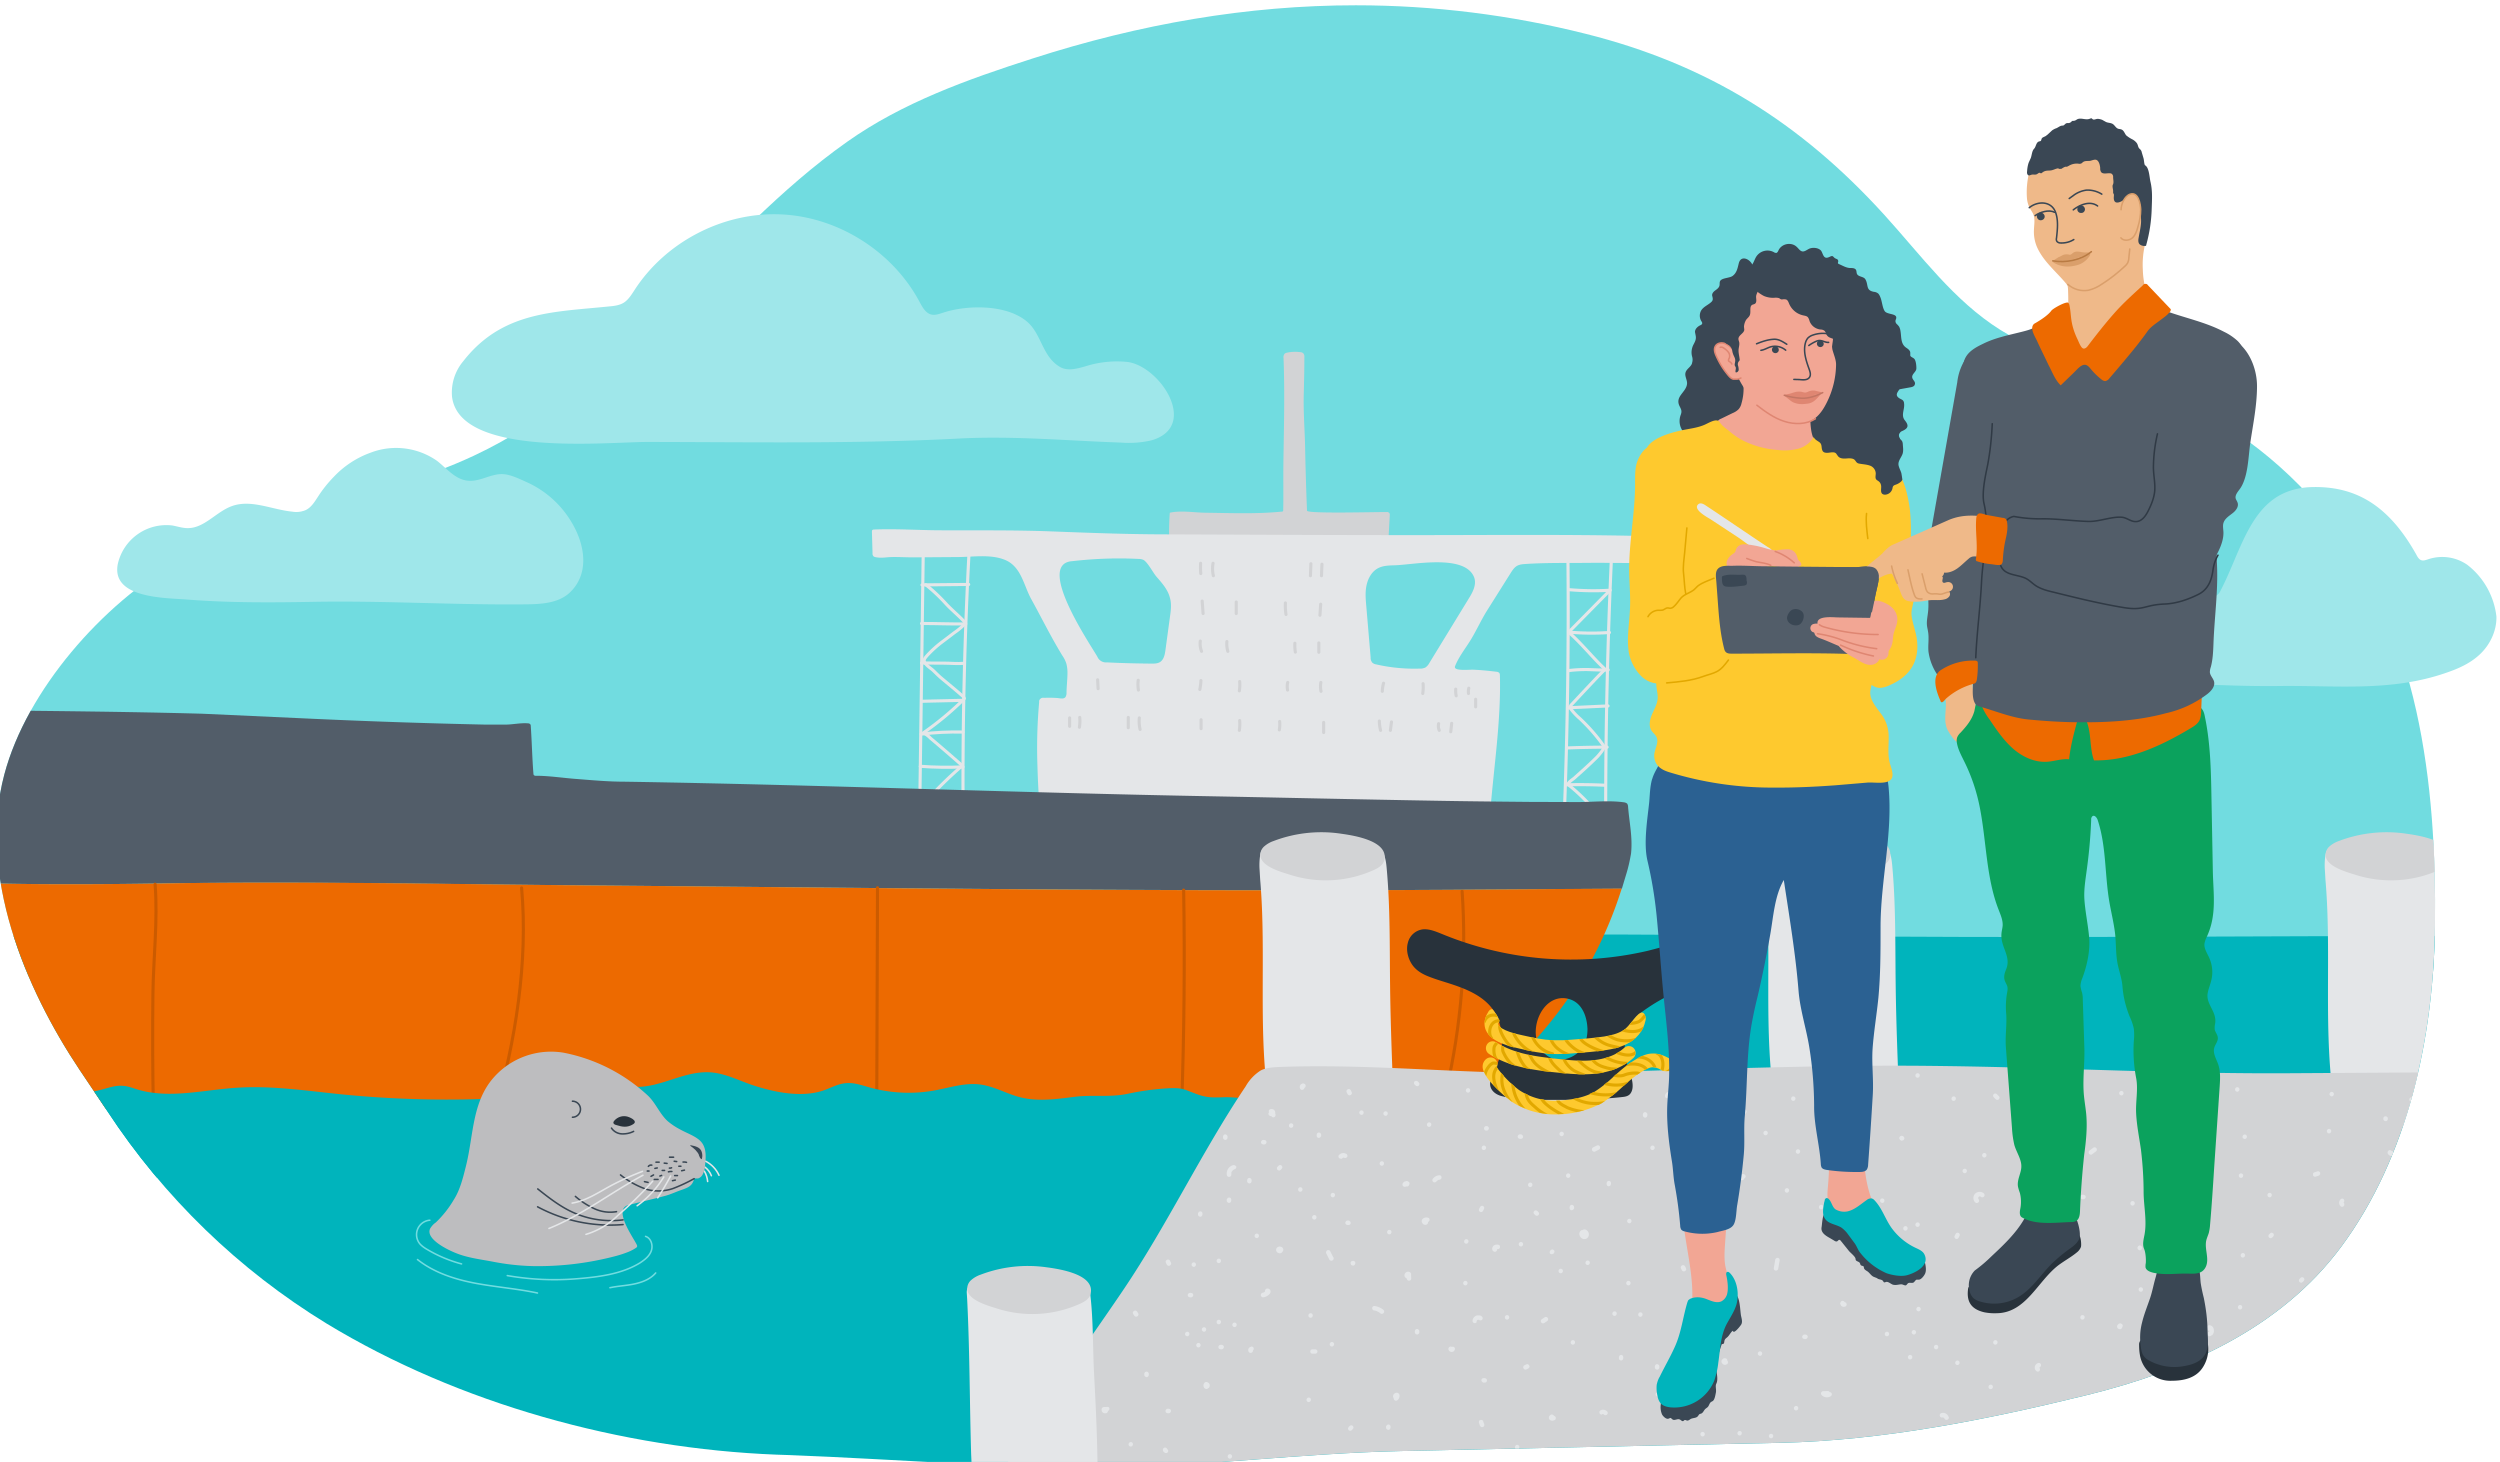 <?xml version="1.0" encoding="UTF-8"?>
<svg xmlns="http://www.w3.org/2000/svg" xmlns:xlink="http://www.w3.org/1999/xlink" viewBox="0 0 1607.1 939.8" xml:space="preserve">
  <g>
    <defs>
      <path id="a" d="M663.8 37.6C622.1 51 580.2 65.9 544.5 91.2 458.7 151.8 402 247.4 304.5 293c-61.1 28.6-131.6 34.3-190.2 67.7C66 388.2 17.2 443.6 2.8 497.8c-17.2 64.5 13.1 137.1 48.4 190L69 714.3a447.9 447.9 0 0 0 140.9 136.5c85.3 51.8 190.1 80.4 289.1 84.3l8.8.3c67.8 2.6 133.1 8.2 201.1 7.8 65.3-.4 126.8-9 191.9-10.4l243.4-5.3c65.9-1.4 133.1-14.9 197.4-30.7 62.2-15.3 124.2-42.4 163.4-95.3 43.1-58.2 59.5-135.1 60.3-206.3 1.1-91.5-10.1-189.8-69.5-263.4a271 271 0 0 0-112.6-82.2c-32.6-12.6-67.9-19-97.4-37.6-29.8-18.7-50.9-47.9-74.6-74-53.9-59.3-113.9-96.7-191.6-116.2a605.5 605.5 0 0 0-148-18.4c-69.7 0-138.8 12-207.8 34.2"></path>
    </defs>
    <clipPath id="b">
      <use xlink:href="#a" overflow="visible"></use>
    </clipPath>
    <g clip-path="url(#b)">
      <path fill="#71DCE0" d="M-40.8-31.9h1702.6v659.2h-87.2c-19.4 0-38.9 1.7-58.3 1.3-146.5-3-292.9 4.9-439.3-1.9-58-2.7-115.5 4.7-173.9-.8-71.6-6.8-144.1 1.6-216 2.5-74.4.9-148.8.5-223.2-1-147-3.1-294 0-440.9 0h-63.7V-31.9z"></path>
      <path fill="#00B4BC" d="M1661.8 968.1H-40.8V601.5h87.2c19.4 0 38.9-.9 58.3-.7 146.5 1.7 292.9-2.7 439.3 1.1 58 1.5 115.5-2.6 173.9.5 71.6 3.8 144.1-.9 216-1.4 74.4-.5 148.8-.3 223.2.6 147 1.7 294 0 440.9 0h63.7l.1 366.5z"></path>
      <path fill="#D2D3D5" d="M752 329.6c7.1-1.6 15.6-.1 22.9 0 16.3.2 32.6.9 48.9-.7.5.1 1-.2 1.1-.7v-.3c.2-9.5 0-19.1.1-28.6.3-23 1-46.1.1-69.1-.2-1 .1-2.1.8-2.9a4 4 0 0 1 1.5-.6c2.8-.6 5.7-.7 8.6-.3.7 0 1.3.3 1.8.7.6.7.8 1.7.7 2.6 0 8-.2 16-.4 24-.3 11.6.7 23.2.9 34.8a1937.3 1937.3 0 0 0 1.2 39.8c.1 2.1 46.8.7 51 .9.9-.3 1.9.3 2.2 1.2v.9l-.9 16.3c-46.6 2.4-93.4 4.8-140 2.1-1.7.1-.7-18.6-.5-20.1"></path>
      <path fill="#E4E6E8" d="M1047.7 344.4c-46.5-.9-92.8-.4-139.2-.4-53.8 0-107.6-.3-161.4-.5h-.7c-23.6-.1-47.1-1-70.7-1.9-23.4-.9-46.7-.6-70.2-.7-14.5 0-29-1.1-43.5-.5-.5 0-1.2.1-1.4.6l-.1.6.4 14c-.1.7.1 1.4.6 2 .4.3.9.5 1.5.6 3.7.7 6.4 0 10.1-.1 4.7-.1 9.4.2 14.1.2l28.2-.2c9.8 0 21.3-2 30.6 1.8 10.5 4.3 12 16.2 16.8 25 6.8 12.3 12.7 24.4 20.1 36.5 1.1 1.6 2 3.3 2.6 5.2.6 2.3.8 4.7.7 7.1-.1 3.8-.5 7.5-.6 11.3.1 1-.1 2.1-.6 3-1.1 1.7-3.8.8-5.5.7-2.8-.2-5.6-.2-8.4-.1-1.4-.3-2.8.6-3.1 2v.9a330.3 330.3 0 0 0-1.2 37.2c.2 7.8.5 15.7 1 23.4 0 1.7.4 3.3 1.1 4.7 2.5 3.9 11.8 3.2 15.7 3.2 5.1 0 10.3-.7 15.4-.4l70.1 3.1c30 1.3 60.1 2.6 90.1 2.9 32.6.3 65.1-.6 97.7-2.7 2.3-29.2 7.1-59.6 6.3-88.8 0-.5-.1-1.1-.4-1.5-.5-.5-1.2-.8-2-.8-5-.6-9.9-1.1-14.9-1.3-1.8-.1-11.1.9-11.6-1.4-.1-.4 0-.8.2-1.2 2.1-5.1 5.5-9.7 8.5-14.3 4.5-6.8 7.6-14.2 12-21.2l15.1-24c1.2-1.9 2.5-3.9 4.6-4.9 1.4-.6 2.8-.8 4.3-.9 14.6-1 29.4-.6 44.1-.8 3.8-.1 44.5.5 44.6-.1.6-5.5.3-11.1.6-16.8.1-.6-19.4-.5-21.6-.5m-295.6 52.1-2.9 21.4c-.4 2.9-1 6.1-3.5 7.7-1.6 1-3.6 1-5.5 1-9.5-.1-19.1-.3-28.6-.8a6 6 0 0 1-6.2-3.7c-5.2-8.9-38.9-58.7-16.8-61.3l1.1-.1c14-1.6 28.1-2.1 42.2-1.4 1.1 0 2.2.2 3.1.6 2.8 1.5 6.1 8.1 8.4 10.8 3.6 4.1 7.4 8.4 8.7 13.7 1.1 3.8.6 8 0 12.1m192-11.6-25.2 41.2a8.3 8.3 0 0 1-2.6 3c-1.1.5-2.4.8-3.6.7-9.4.3-18.9-.6-28-2.7-.9-.1-1.8-.5-2.5-1.1-.8-1-1.2-2.2-1.1-3.4l-2.8-33c-.4-4.5-.8-9 .2-13.5s3.4-8.7 7.3-10.8c3.2-1.7 6.9-1.8 10.5-1.9 11.7-.2 45.6-7.6 51.4 7.9 1.6 4.6-1 9.5-3.6 13.6"></path>
      <path fill="none" stroke="#E4E6E8" stroke-width="2" stroke-linecap="round" stroke-linejoin="round" d="m593.5 354.4-2.2 161.5M623.1 352.2c-3 55.3-4.3 110.6-4 166M1007.9 355.2a3464 3464 0 0 1-2.5 173.6M1036.1 354.4a3564 3564 0 0 0-3.9 166.8M622.7 375.7l-30 .3"></path>
      <path fill="none" stroke="#E4E6E8" stroke-width="2" stroke-linecap="round" stroke-linejoin="round" d="M620.8 401.1c-9.9.1-18.5-.3-28.4-.3M619.7 426.4c-4.2.4-8.6-.1-12.8-.1l-14.5-.1M618.7 450.2l-25.7.6M619 470.6c-9-.2-17.9.2-26.8 1.3M619 493c-9.1.4-18.3.3-27.4-.4"></path>
      <path fill="none" stroke="#E4E6E8" stroke-width="2" stroke-linecap="round" stroke-linejoin="round" d="M595.1 375.9c4.7 3.7 9 7.8 13 12.2 3.6 3.9 7.8 7.3 11.5 11.2.4.5.9 1 .8 1.6a41.7 41.7 0 0 1-6.9 5.8l-7.1 5.4a71.2 71.2 0 0 0-10.4 9.3c-1.5 1.8-2.7 2.9-1.2 5 1.4 1.9 3.3 3 5 4.5 1.7 1.6 3.3 3.3 5.2 4.9 4.5 3.8 9.1 7.5 13.5 11.4.5.4.9.8 1.2 1.3l.2.5-.3.5a200 200 0 0 1-26 21.6c1.6.9 3.2 2 4.5 3.4 6.9 5.8 13.7 11.7 20.5 17.7a250.4 250.4 0 0 0-25.8 25.7M1008.9 379.1c8.7.7 17.4.9 26.2.3M1008.9 406.4c8.6.7 17.1.8 25.7.2M1008.3 431.1c3.9-.5 7.8-.7 11.7-.7 4.6.1 9.2.5 13.8.2M1008 455l25.7-1.2M1007.7 480.8c8.5-.3 16.9-.5 25.4-.5M1006.9 504.5c8.4-.2 16.7-.1 25.1.3"></path>
      <path fill="none" stroke="#E4E6E8" stroke-width="2" stroke-linecap="round" stroke-linejoin="round" d="m1034 380.4-25.6 26c8.4 7.3 15.4 16.4 23.5 23.9-.3-.3-20 20.9-21.7 22.7-.4.4-.7.9-.8 1.5 0 .5.2 1.1.6 1.5 1.7 2.2 3.6 4.2 5.7 6 5.7 5.4 10.9 11.3 15.4 17.7.8 1.1-3.6 6.1-4.5 7-2.9 2.9-5.9 5.7-8.9 8.4l-5.8 5.2c-.8.7-4 2.7-3.9 4a120.8 120.8 0 0 1 12.4 11.4c3.4 3.3 8 6.2 10.2 10.5"></path>
      <path fill="none" stroke="#D2D3D5" stroke-width="2" stroke-linecap="round" stroke-linejoin="round" d="M771.8 362.1c-.1 2.2-.1 4.4.1 6.6M779.8 362.1c-.5 2.7-.4 5.4.2 8M772.8 386.4l.6 8M794.7 387v7.4M826.3 387.6c-.1 2.5 0 5 .4 7.4M849 388.4l-.5 7.1M842.7 362.4l-.3 7.7M849.8 362.7l-.3 7.4M771.6 412.1c-.3 2.2 0 4.5.8 6.6M788.7 412.4a17 17 0 0 0 .6 6.3M832.4 413.5c-.1 1.9 0 3.8.3 5.7M847.8 413.3v6M705.6 437l.3 5.7M731.7 437.3c-.3 2.1-.2 4.2.1 6.3M687.6 461.5v5.4M694.1 461.2c.2 2.1.1 4.2-.2 6.3M725.3 461.2v6.6M732.4 461.5a23 23 0 0 0 .5 7.4M772 437.5a37 37 0 0 1-.7 5.7M772.1 462.7v5.7M796.9 438.1c.2 2 .1 4-.2 6M796.9 463.2c.2 2.1.1 4.2-.2 6.3M822.6 463.8c.2 1.8.1 3.6-.2 5.4M827.8 438.7c-.4 1.6-.4 3.2-.1 4.9M849.1 438.7c-.3 1.9-.3 3.8.1 5.7M850.9 464.4v6.5M889.4 439.2c-.5 1.7-.7 3.4-.8 5.2M914.8 439.5c.2 2.1.1 4.2-.2 6.3M935.8 443c-.1 1.4 0 2.9.3 4.3M944.2 442.4a9.8 9.8 0 0 0-.2 3.4M948.6 449.5v4.9M933.2 465l-.6 5.4M924.8 465.2c-.3 1.4-.2 2.9.4 4.3M894.5 464.1l-.7 5.4M886.7 463.5c0 2 .3 4 .8 6"></path>
      <path fill="#525D69" d="M104.6 567.9c92.3-1.4 183.8.6 276.2 1.3 183.9 1.6 366.4 3.9 550.3 2.8l111.5-.7 2.7-9c1.4-4.4 2.4-9 3.2-13.6 1.1-10.5-1.1-19.8-1.9-30a4 4 0 0 0-.6-2.1c-.5-.4-1.2-.7-1.8-.8-9.7-1.4-20.2-.2-30-.2l-30.9-.1c-20.9-.2-41.9-.4-62.8-.8-46.9-.8-93.9-1.9-140.8-2.8-126.2-2.3-252.3-7.4-378.5-9.4-10 0-20-.9-30-1.7-8.8-.6-17.9-2.1-26.6-2.1-.5.1-1-.1-1.4-.4-.2-.3-.3-.6-.3-1-.8-10.2-1-20.4-1.7-30.6a2 2 0 0 0-.3-1.1 2 2 0 0 0-1.5-.6c-4.4-.4-9.4.7-13.9.8h-13.8a4592.6 4592.6 0 0 1-118.5-4.1l-58.9-2.7-4.6-.2c-47-1.3-94.1-1.7-141.2-2.2l-60.9-.6-30.5-.4c-9.1-.1-18-1.2-27-1.5-8.6-.1-17.1-.7-25.6-1.8-3.2-.5-7.4 0-8.2 3.2-.5 1.9.7 3.9 1.8 5.6a112 112 0 0 1 15 52.7c.7 14.5.9 29.2 1.2 43.9 82.8 11.1 166.8 11.5 250.3 10.2"></path>
      <path fill="#ED6A00" d="M931 572c-183.9 1.2-366.3-1.2-550.2-2.8-92.4-.8-183.8-2.8-276.2-1.3-83.5 1.3-167.5.9-250.5-9.9.7 33.7 1.7 67.8 9 100.1 3.2 14.1 7.6 33.3 17 44.6 9.7 11.7 28.4 6.7 43.5 6.4 76.2-1 153.5 5.5 230.2 5.6 93.5.1 187.1 1.6 280.6 2 93.3.3 187.4-6.8 280.5-4.7 38.1.9 76.3-.7 114.4-2.5 36.9 0 73.8-4.8 110.6-6.6 5.8-.3 11.8-.6 16.9-3.4 3.7-2 6.7-5.2 9.5-8.3 14.4-15.6 28.4-30.3 40.6-47.7a263.2 263.2 0 0 0 35.6-72.3L931 572"></path>
      <path fill="none" stroke="#CB5B00" stroke-width="2" stroke-linecap="round" stroke-linejoin="round" d="M939.9 573c3 43-.5 86.1-10.2 128.1M760.9 572.2c.8 46.5.3 92.9-1.3 139.4M564.1 570.7l-.5 142.4M335.3 570.8c4.3 47.7-4 98.8-17.2 144.6M98.6 712.4c-.5-24.4-.6-48.9-.3-73.4.3-23.2 3.2-47.4 1.4-70.6"></path>
      <path fill="#00B4BC" d="M12.3 698.8c17.4 2 35.2 6.1 52.1 1.9 4.8-1.2 9.6-3.1 14.5-2.7 3.4.2 6.6 1.5 9.9 2.5 20.2 5.9 41.7.2 62.6-1.2 22.5-1.6 44.9 1.8 67.3 4.1 42.8 4.3 86 4.6 128.8.8 19.3-1.7 39.5-7.1 58.7-5.6 17.7 1.4 32.4-10.1 49.9-9.3 9.7.5 18.6 5.2 27.8 8.3 14 4.6 31.7 8.3 46 3.2 4.6-1.7 9-4.1 13.9-4.5 5.2-.5 10.4 1.4 15.4 2.8a93.8 93.8 0 0 0 41.5 1.9c9.9-1.8 19.8-5.2 29.7-3.8 7.9 1.1 15.1 5 22.7 7.4 12.3 3.9 25 2.1 37.5.5 11.8-1.5 22.7.5 34.5-2 8.5-1.8 17-3 25.7-3.5 3.9-.2 7.9-.3 11.6 1.1 10.2 3.9 12.1 5.1 22.8 4.7a70 70 0 0 1 30.3 5.5c3.3 1.5 6.5 3.6 7.8 7 2 5.1-1.3 11-6.1 13.7s-10.4 3-15.8 3.2L422 750.2c-73.2 3-146.5 6-219.8 7-37 .5-74 .4-111-.5-35.5-.8-72.2-6.1-107.6-4.3-23 1.2-50.3-20.4-27.1-41.1 14-12.5 37.9-14.5 55.8-12.5"></path>
      <path fill="#E4E6E8" d="M809.7 559c-.2-2.9-.1-5.8.3-8.7.2-1.7.7-3.5 2-4.5a7.6 7.6 0 0 1 4.4-1.1l42.8-1.5a143 143 0 0 1 23.6.4c7 .8 8.1 8.9 8.6 14.4 2.3 25.3 1.9 50.1 2.2 75.4.3 26.2 1.4 52.4 2.4 78.6.1 1.9.1 4-1.2 5.5-9.5 10.6-56.6 5.7-69.3 4.9-1.8 0-3.6-.4-5.2-1.2-2.7-1.7-3.5-5.2-4.1-8.4-8-48.3-1.9-98.7-6.1-147.2l-.4-6.6"></path>
      <path fill="#D2D3D5" d="M862.5 536c7.8 1.1 30.7 4.6 27.3 17.2-.8 3-3.8 4.8-6.7 6.1a75.1 75.1 0 0 1-53.6 3.1c-5.6-1.8-18.4-5.1-19.3-12.2-.2-2.4.8-4.7 2.6-6.2a18 18 0 0 1 6-3.4 86.1 86.1 0 0 1 43.7-4.6"></path>
      <path fill="#E4E6E8" d="M1134.7 557.4c-.2-2.9-.1-5.8.3-8.7.2-1.7.7-3.5 2-4.5a7.6 7.6 0 0 1 4.4-1.1l42.8-1.5a143 143 0 0 1 23.6.4c7 .8 8.1 8.9 8.6 14.4 2.3 25.3 1.9 50.1 2.2 75.4.3 26.2 1.4 52.4 2.4 78.6.1 1.9.1 4-1.2 5.5-9.5 10.6-56.6 5.7-69.3 4.9-1.8 0-3.6-.4-5.2-1.2-2.7-1.7-3.5-5.2-4.1-8.4-8-48.3-1.9-98.7-6.1-147.2l-.4-6.6"></path>
      <path fill="#D2D3D5" d="M1187.5 534.3c7.8 1.1 30.7 4.6 27.3 17.2-.8 3-3.8 4.8-6.7 6.1a75.1 75.1 0 0 1-53.6 3.1c-5.6-1.8-18.4-5.1-19.3-12.2-.2-2.4.8-4.7 2.6-6.2a18 18 0 0 1 6-3.4c13.2-5.2 28-6.6 42.1-4.8l1.6.2"></path>
      <path fill="#E4E6E8" d="M1494.5 559c-.2-2.9-.1-5.8.3-8.7.2-1.7.7-3.5 2-4.5a7.6 7.6 0 0 1 4.4-1.1l42.8-1.5a143 143 0 0 1 23.6.4c7 .8 8.1 8.9 8.6 14.4 2.3 25.3 1.9 50.1 2.2 75.4.3 26.2 1.4 52.4 2.4 78.6.1 1.9.1 4-1.2 5.5-9.5 10.6-56.6 5.7-69.3 4.9-1.8 0-3.6-.4-5.2-1.2-2.7-1.7-3.5-5.2-4.1-8.4-8-48.3-1.9-98.7-6.1-147.2l-.4-6.6"></path>
      <path fill="#D2D3D5" d="M1547.3 536c7.8 1.1 30.7 4.6 27.3 17.2-.8 3-3.8 4.8-6.7 6.1a75.1 75.1 0 0 1-53.6 3.1c-5.6-1.8-18.4-5.1-19.3-12.2-.2-2.4.8-4.7 2.6-6.2a18 18 0 0 1 6-3.4 86.1 86.1 0 0 1 43.7-4.6M1249.9 685.3c-14.8-.2-29.6-.3-44.5-.2-66.8.4-133.6 3.2-200.4 4.6-60.2 1.2-121.5-6.1-182.6-3.8-4.1.2-8.3.4-11.9 2.2a28.8 28.8 0 0 0-9.7 10.2c-28.5 42.5-50.3 88.9-78.9 131.2-23.8 35.2-49.1 69.5-71.3 105.8-8.8 14.4-17.4 30.3-15.7 47.1.6 6.1 170.4 1.6 184.4 1.2 56.8-1.6 115.7-9.9 172.3-5.6 117.4 8.9 234.2 11.6 351.7 2.2 36.3-2.9 72.5-6.8 108.8-8.2 66.4-3.3 133 2 199.2 4.7 4.8.2 10.1.2 13.8-2.9s4.5-8.3 5.2-13.1c11.3-89 15.2-178.7 11.8-268.3a854.4 854.4 0 0 0-91.9-3.2l-115.1.7c-75.4.6-150-3.6-225.2-4.6"></path>
      <path fill="#E4E6E8" d="m621.7 834.6-.2-3.1c-.1-1 0-2.1.3-3.1.9-1.9 3.4-2.5 5.5-2.8 13.9-2.1 27.9-3.3 41.9-3.5 8.5-.1 25.4-3.7 30.8 5.5.3.7.5 1.4.6 2.2 2.3 17.6 1.8 35.3 2.7 53 1 18.7 1.9 37.5 2.2 56.3.2 11.7.1 23.4-.2 35.2.1 1.5-.2 3-1.1 4.3-1 1.3-2.8 1.7-4.5 2a216 216 0 0 1-42.6 2.7c-9.6-.1-23.5 2.8-28.8-7.6-2.3-4.5-2.5-9.7-2.8-14.7l-1.2-25.9c-1-33.5-.9-67-2.6-100.5"></path>
      <path fill="#D2D3D5" d="M673.8 814.8c7.8 1.1 30.6 4.6 27.2 17.2-.8 3-3.8 4.8-6.7 6.1a74.4 74.4 0 0 1-53.3 3.1c-5.6-1.8-18.3-5.1-19.2-12.2-.2-2.4.8-4.7 2.6-6.2a18 18 0 0 1 6-3.4 85.3 85.3 0 0 1 41.9-4.8l1.5.2"></path>
      <path fill="#28323B" d="m1102.2 608.5-1.2-.9a14.9 14.9 0 0 0-6.8-2c-11.8-1.1-23.4 2.7-34.9 5.6a217.7 217.7 0 0 1-132.1-10.7c-4-1.6-8.1-3.4-12.3-3.1-4.8.5-8.8 4-9.9 8.8-1.5 5.6.8 12 4.2 15.7s7.8 5.4 12 6.9c13.9 5.1 39.6 9.1 43.6 32.6 2 12-.5 19.3-5 29.1-.9 1.9-1.9 4-1.9 6.3.1 4.4 3.8 6.8 7 7.7a79.7 79.7 0 0 0 23.8 2.5c18.1.1 36.3.2 54.3-1.8 1.8-.2 3.7-.5 5-2.1 3.4-4.3.3-12-1.2-16.6a38.3 38.3 0 0 1-1.5-21.2c2.1-8.6 7.7-13.3 14.5-17.8 6.7-4.5 13.9-8.3 21.5-11.2 6.2-2.4 14.3-2.9 19.8-6.9 6.3-4.5 7-15.5 1.1-20.9m-84.9 65c-4.7 6.6-14.1 10-21.4 6-3.4-2-6.1-5.1-7.4-8.8-.5-1.2-.8-2.5-1-3.8-2-12.3 7.1-28.2 20.7-24.8 8.6 2.1 12 11 12.3 19.4 0 4.2-.8 8.6-3.2 12"></path>
      <path fill="#FEC92E" d="m1000.8 677.6-3.1-.1c-7-.3-13.8-1.8-20.4-3.3-6.6-1.5-18.8-4.1-22.2-12.1-1-2.5-1.6-6.5 1.6-11.6.4-.8 1.1-1.4 1.9-1.7 1-.2 1.3.5 1.9 1.3 1.3 1.7 2.4 3.5 3.3 5.5.6 1.4-1.1 1.7-.6 3.1 1.6 3.8 12.4 6.2 15.9 6.9 6.2 1.4 12.6 2.8 18.9 3.1 4.3.1 8.6 0 12.9-.4 6.7-.5 13.7-1 20.3-2 4.2-.7 8.6-1.7 12.3-4 2.4-1.5 4-3.8 5.8-5.9 1.4-1.7 3.4-4.5 5.5-5.4 2.3-.9 3.5 2.9 3.1 4.6-3.1 15.8-19.8 18.6-25.3 19.4-7.1 1.1-14.2 1.6-21.1 2.1-3.5.3-7.1.5-10.7.5"></path>
      <path fill="#FEC92E" d="M1017.8 690.6c-5.6 0-11-.5-15.7-1-16.2-1.6-31.9-3.7-44.9-12.1-2-1.3-2.6-4-1.3-6.1s4-2.6 6.1-1.3c11.7 7.5 25.8 9.1 39.3 10.6 11.4 1.2 23.5 2.5 34.4-1.9 3.1-1.2 5.9-3 8.4-5.2 1.8-1.6 4.6-1.5 6.2.3s1.5 4.6-.3 6.2c-5.9 5.4-14 8.9-23.6 10a63 63 0 0 1-8.6.5"></path>
      <path fill="#FEC92E" d="M998.8 716.4c-9.7-.1-19.1-3-27.2-8.3-.2-.1-18.2-13.8-18.5-22.2-.1-2 .8-4 2.4-5.2a4.4 4.4 0 0 1 6.2.8c1 1.3 1.2 3.1.5 4.6a68.4 68.4 0 0 0 14.3 14.6 41.3 41.3 0 0 0 22.8 6.9c10.3-.1 20-2.3 25.9-5.9 4.4-2.8 8.4-6.1 12.2-9.7 4.2-3.8 8.6-7.7 13.7-10.7 2.7-1.6 6.2-3.7 10.2-4 5.5-.5 10.1 2 14.4 4.7 1 .6 5.9 4.9 3.6 6.1a3 3 0 0 1-1 .2c-2.2.3-4.3.2-6.4.3-1 .1-1.9 0-2.9-.2-1-.3-1.8-1-2.7-1.4-1.4-.6-2.8-.9-4.3-.9-2.1.2-4.3 1.5-6.5 2.8-4.4 2.6-8.3 6.1-12.4 9.7-4.2 4-8.7 7.5-13.5 10.6a63.9 63.9 0 0 1-30.4 7.2h-.4m72.4-28"></path>
    </g>
  </g>
  <g>
    <defs>
      <path id="c" d="M958.6 648.9c-.8.3-1.5.9-1.9 1.7-3.2 5.1-2.6 9.1-1.6 11.6 3.3 8 15.6 10.7 22.2 12.1 6.6 1.4 13.3 2.9 20.4 3.3l3.1.1c3.6 0 7.2-.3 10.7-.5 6.9-.5 14.1-1 21.1-2.1 5.5-.9 22.3-3.6 25.3-19.4.3-1.7-.9-5.5-3.1-4.6-2.1.9-4.2 3.7-5.5 5.4-1.7 2.2-3.4 4.4-5.8 5.9a31.8 31.8 0 0 1-12.3 4c-6.7 1.1-13.6 1.6-20.3 2-4.3.4-8.6.5-12.9.4-6.3-.3-12.7-1.7-18.9-3.1-3.6-.8-14.4-3.2-15.9-6.9-.6-1.4 1.2-1.7.6-3.1-.9-1.9-2-3.8-3.3-5.5-.5-.7-.8-1.3-1.5-1.3h-.4"></path>
    </defs>
    <clipPath id="d">
      <use xlink:href="#c" overflow="visible"></use>
    </clipPath>
    <g clip-path="url(#d)" fill="none" stroke="#E2A800" stroke-width="2" stroke-linecap="round" stroke-linejoin="round">
      <path d="m964.4 655.9-2.7.6c-3.2 1.2-4.4 4.9-4 8 .1 1.1.5 2.1 1.1 2.9M964.7 658c-1.9 2.2 1.1 7.6 2.4 9.7 1.9 3.1 4.5 5.7 7.7 7.6M973.2 664.6a25.6 25.6 0 0 0 13 12.5M985.2 666.5c2.3 5.5 7 9.5 12.8 10.9M996.9 667.9c2.1 5.4 6.8 8.5 12.1 10.3M1006.1 667.3c.8 2.2 3 4.3 4.8 5.8 1.9 1.6 3.9 2.8 6.2 3.7.7.2 1.4.5 2.1 1M1015.6 667c1.2 2.5 3.8 4.1 6.1 5.4a42 42 0 0 0 9.3 3.7M1025.4 666.4c1.9 2 4.2 3.6 6.7 4.7 2.6 1.2 5.5 1.6 8.3 2.3M1033.6 665.3c1.9 1.4 4 2.4 6.2 3.1 3.8.9 7.7.9 11.5-.1M1042.3 661.8c4.4 1.6 10.4 2.2 14.4-.9M1046.9 657.7a13 13 0 0 0 6.5-.9c1.9-.9 3.2-3 4.6-4.6M964.5 653.5c-2.2-.9-5.3-1.5-7.5-.2-1.3.8-2.3 2-2.8 3.4"></path>
    </g>
  </g>
  <g>
    <defs>
      <path id="e" d="M955.8 671.5c-1.3 2-.7 4.8 1.3 6.1 13.1 8.4 28.7 10.5 44.9 12.1 4.7.5 10.1 1 15.7 1 2.8 0 5.7-.1 8.5-.5a42.1 42.1 0 0 0 23.6-10c1.8-1.6 1.9-4.4.3-6.2s-4.4-1.9-6.2-.3c-2.5 2.2-5.3 4-8.4 5.2-10.9 4.4-23 3.1-34.4 1.9-13.5-1.5-27.6-3.1-39.3-10.6-2-1.3-4.7-.7-6 1.3"></path>
    </defs>
    <clipPath id="f">
      <use xlink:href="#e" overflow="visible"></use>
    </clipPath>
    <g clip-path="url(#f)" fill="none" stroke="#E2A800" stroke-width="2" stroke-linecap="round" stroke-linejoin="round">
      <path d="M963.5 669.1c-1.1 1.1-2.5 2.5-3 4a12 12 0 0 0 .2 5c.3 1.5 1 2.8 2.1 3.8M966.3 671.5c-.3 1.5-.6 3.3 0 4.7.6 1.3 1.2 2.5 1.9 3.6a20 20 0 0 0 6.3 6.3M975.4 676c.8 3.1 2.2 6 4.1 8.6 1.1 1.6 2.6 2.8 4.4 3.7M982.5 676.8c.9 1.3 1.6 2.8 2.4 4.2 2.9 4.9 8.6 7.3 13.4 9.8M996.2 680c.9 2.7 2.8 4.7 4.8 6.6 2.1 2 4.2 4.1 7.1 4.9M1005.3 680.5c1 3.1 4.3 6.6 7.2 8.1 1.8.9 3.6 1.7 5.5 2.3M1014.2 681c3.3 3.5 7 6.9 11.8 8.2 1.5.4 3.1.4 4.5 1M1023.5 680.9c2.4 3.2 5.1 4.4 8.8 5.4 1.2.4 2.5.6 3.7.8l3.3.2M1032.4 679.7a27.3 27.3 0 0 0 15.8 3.8M1039 676.4c3.6 1.5 9.3 3.2 12.6.1"></path>
    </g>
  </g>
  <g>
    <defs>
      <path id="g" d="M1061.3 677.2c-4.1.4-7.5 2.4-10.2 4-5.2 3.1-9.5 7-13.7 10.7a88 88 0 0 1-12.2 9.7 53.9 53.9 0 0 1-25.9 5.9 41 41 0 0 1-22.8-6.9 68.4 68.4 0 0 1-14.3-14.6 4.4 4.4 0 0 0-6.6-5.4 6.2 6.2 0 0 0-2.4 5.2c.3 8.4 18.3 22.1 18.5 22.2a50.6 50.6 0 0 0 27.2 8.3h.5c5.7-.1 20-.9 30.4-7.2 4.8-3.1 9.3-6.7 13.5-10.6 4.1-3.6 7.9-7.1 12.4-9.7 2.2-1.3 4.4-2.6 6.5-2.8a8 8 0 0 1 4.3.9c.9.4 1.7 1.1 2.7 1.4.9.2 1.9.3 2.9.2 2.2-.1 4.3 0 6.4-.2l1-.2c2.3-1.2-2.6-5.4-3.6-6.1a25.4 25.4 0 0 0-14.6-4.8"></path>
    </defs>
    <clipPath id="h">
      <use xlink:href="#g" overflow="visible"></use>
    </clipPath>
    <g clip-path="url(#h)" fill="none" stroke="#E2A800" stroke-width="2" stroke-linecap="round" stroke-linejoin="round">
      <path d="M962.7 683.4c-1 .4-2.2-.3-3.2.1-.9.5-1.8 1.2-2.4 2.1a11.7 11.7 0 0 0-2.6 5.9M963.3 685.7c-.9.5-1.6 1.2-2 2.1-2.4 4.1-.3 9.6 1.3 13.6.2.7.6 1.3 1.2 1.8M966 689.7a18 18 0 0 0 .1 9.2c1.3 4.3 3.7 8.3 6.8 11.6M972.4 694.8a26.4 26.4 0 0 0 11 21.5M981.3 700.5c-.3 1.4-.3 3 .2 4.4 1 3.2 3.2 4.9 5.6 7 2.6 2.4 5.6 4.3 8.9 5.8M990.3 703.5c-.1 3.6 3.8 6.6 6.4 8.5a55 55 0 0 0 10.9 6M1000.9 706.2c1.1 3.4 3.8 4.2 6.6 5.8a35.7 35.7 0 0 0 13.8 2.8M1010.9 705.2c3.9 2.5 8.4 3.9 13 4.1 2.6.1 5.2 0 7.7-.5M1021.5 702.1l1.3.4a33.5 33.5 0 0 0 18.3.1M1029.3 695.7a26 26 0 0 0 19.2 0M1036.5 690.9c2.3.7 5.3 1.1 7.6.2 2.5-1 5.2-1.4 7.8-1.3 1.1-.1 2.2.4 2.9 1.3M1045.1 684.5c1.3-.3 2.6-.5 4-.5 2.9-.1 6.3.5 8.5 2.5.6.7 1.4 1.3 2.3 1.7M1053.1 679.5c4.6-.1 9.6 2.7 10.9 7.3M1065.2 677c4.3 1.9 4.6 8.9 2.6 12.4M1075.5 680.5c.1 1.9.5 4-.6 5.7a9.4 9.4 0 0 1-4.7 3.6"></path>
    </g>
  </g>
  <g>
    <defs>
      <path id="i" d="M663.8 37.6C622.1 51 580.2 65.9 544.5 91.2 458.7 151.8 402 247.4 304.5 293c-61.1 28.6-131.6 34.3-190.2 67.7C66 388.2 17.2 443.6 2.8 497.8c-17.2 64.5 13.1 137.1 48.4 190L69 714.3a447.9 447.9 0 0 0 140.9 136.5c85.3 51.8 190.1 80.4 289.1 84.3l8.8.3c67.8 2.6 133.1 8.2 201.1 7.8 65.3-.4 126.8-9 191.9-10.4l243.4-5.3c65.9-1.4 133.1-14.9 197.4-30.7 62.2-15.3 124.2-42.4 163.4-95.3 43.1-58.2 59.5-135.1 60.3-206.3 1.1-91.5-10.1-189.8-69.5-263.4a271 271 0 0 0-112.6-82.2c-32.6-12.6-67.9-19-97.4-37.6-29.8-18.7-50.9-47.9-74.6-74-53.9-59.3-113.9-96.7-191.6-116.2a605.5 605.5 0 0 0-148-18.4c-69.7 0-138.8 12-207.8 34.2"></path>
    </defs>
    <clipPath id="j">
      <use xlink:href="#i" overflow="visible"></use>
    </clipPath>
    <g clip-path="url(#j)" fill="#E4E6E8">
      <path d="m817.3 715.5.2-.1-.4.1h.2l-.4-.1.2.1-.3-.1.2.1-.3-.2.2.2-.2-.3.1.2-.1-.3.1.2-.1-.4v.2l.1-.4-.1.2.1-.3-.1.2.2-.3-.2.2.3-.2-.2.1.3-.1-.3.1.4-.1h-.2l.4.1-.2-.1.3.1h-.1l.3 2.3.1-.1-.3.2.2-.1-.3.1.2-.1-.4.1h.3l-.4-.1.3.1-.3-.1.3.2-.3-.2.2.2-.2-.3.1.2-.1-.3.1.2-.1-.4v.2l.1.6.3.5c.6.6 1.5.6 2.1 0l.2-.3.2-.7-.1-.7-.2-.5-.1-.1a2.7 2.7 0 0 0-2.3-1.2 2 2 0 0 0-1 .3l-.5.4-.4.6v.6l.2.5.5.5c.3.2.7.3 1 .3h.2l.6-.1.5-.2.2-.1.8-.7.1-.2.2-.5a2 2 0 0 0 0-1.1l-.2-.5-.2-.3c-.2-.2-.4-.5-.7-.6l-.5-.2-.6-.1-.8.1c-.4.1-.7.4-.9.7-.2.3-.2.7-.1 1.1.1.4.3.7.7.9l.3.1c.1-.3.3-.3.6-.3M830 725c.8 0 1.4-.7 1.4-1.5s-.6-1.4-1.4-1.4c-.8 0-1.4.7-1.4 1.5s.6 1.4 1.4 1.4M812.7 732.8h-.6c-.8 0-1.4.7-1.5 1.5l.1.4c.1.2.2.5.4.6l.3.2.7.2h.6c.8 0 1.4-.7 1.5-1.5l-.1-.4c-.1-.2-.2-.5-.4-.6l-.3-.2-.7-.2M792.7 749a5.6 5.6 0 0 0-4 6.5c.2.8 1 1.2 1.8 1 .8-.2 1.2-1 1-1.8v-.3l.1.4v-1l-.1.4c.1-.4.1-.7.3-1l-.1.3c.2-.4.3-.7.6-1l-.2.3.8-.8-.3.2.9-.5-.3.1.5-.2c.8-.2 1.2-1 1-1.8-.5-.5-1.3-1-2-.8M801.7 758.7v.6c0 .8.7 1.4 1.5 1.5l.4-.1c.2-.1.5-.2.6-.4l.2-.3.2-.7v-.6c0-.8-.7-1.4-1.5-1.5l-.4.1c-.2.1-.5.2-.6.4l-.2.3-.2.7M788.6 771.2v.6c0 .8.7 1.4 1.5 1.5l.4-.1c.2-.1.5-.2.6-.4l.2-.3.2-.7v-.6c0-.4-.2-.8-.4-1-.3-.3-.7-.4-1-.4l-.4.1c-.2.1-.5.2-.6.4l-.2.3c-.2.1-.3.3-.3.6M770.1 780.1v.6c0 .8.7 1.4 1.5 1.5l.4-.1c.2-.1.5-.2.6-.4l.2-.3.2-.7v-.6c0-.4-.2-.8-.4-1-.3-.3-.7-.4-1-.4l-.4.1c-.2.1-.5.2-.6.4l-.2.3c-.2.1-.3.4-.3.6M789.1 731.3v-.6c0-.8-.7-1.4-1.5-1.5l-.4.1c-.2.1-.5.2-.6.4l-.2.3-.2.7v.6c0 .8.7 1.4 1.5 1.5l.4-.1c.2-.1.5-.2.6-.4l.2-.3c.2-.2.2-.5.2-.7M862.9 744.6l.3-.3-.3.2.5-.3-.3.1.6-.2-.4.1h.6l-.4-.1.5.1-.3-.1.3.1c.7.4 1.6.2 2-.5.2-.3.3-.7.1-1.1-.1-.4-.3-.7-.7-.9l-1.1-.4-.7-.1-.8.1-.4.1-.7.3-.9.7c-.3.3-.4.7-.4 1 0 .4.2.8.4 1 .3.3.6.4 1 .4.4.3.8.1 1.1-.2M835.9 766.1c.8 0 1.4-.7 1.4-1.5s-.6-1.4-1.4-1.4c-.8 0-1.4.7-1.4 1.5s.6 1.4 1.4 1.4M823.3 752l.6-.6.3-.5c.2-.4.2-.8 0-1.1l-.3-.5-.3-.2-.7-.2-.4.1c-.2.1-.5.2-.6.4l-.6.6c-.6.6-.6 1.5 0 2.1l.3.2.7.2.4-.1.6-.4M865.7 702.2l.6 1.2c.3.5.9.8 1.5.7l.5-.2.3-.2.4-.6.1-.4-.2-.7-.6-1.2c-.3-.5-.9-.8-1.5-.7l-.5.2-.3.2-.4.6-.1.4.2.7M837.3 696.5l-1 .5-.1.1-.3.4-.1.2-.2.5-.1.6.1.6.2.5c.2.3.5.6.9.7h.6l.5-.2.3-.2.4-.6.1-.4-.2-.7.1.3v-.2l.1.4v-.2l-.1.4.1-.2-.1.3.1-.2-.2.3.2-.2-.3.2.2-.1-.3.1h.1c.6-.1 1-.6 1-1.2v-.6l-.1-.3-.5-.5-.3-.1c-.6-.3-.8-.3-1.1-.2M849.3 730.1v-.6c0-.8-.7-1.4-1.5-1.5l-.4.1c-.2.1-.5.2-.6.4l-.2.3-.2.7v.6c0 .4.2.8.4 1 .3.3.7.4 1 .4l.4-.1c.2-.1.5-.2.6-.4l.2-.3c.2-.1.3-.3.3-.6M890.7 717.3c.8 0 1.4-.7 1.4-1.5s-.6-1.4-1.4-1.4c-.8 0-1.4.7-1.4 1.5 0 .7.6 1.3 1.4 1.4M875.2 716.7c.8 0 1.4-.7 1.4-1.5s-.6-1.4-1.4-1.4c-.8 0-1.4.7-1.4 1.5 0 .7.7 1.3 1.4 1.4M905.1 818.9l.3.2-.1-.1.2.3-.1-.1.1.3v-.1l.1.4v-.2l-.1.4.1-.2-.1.3.1-.2-.2.3.2-.2-.3.2.3-.1-.3.1.2-.1-.4.1h.2l-.4-.1h.1l-.3-.1.1.1-.3-.2.1.1-.2-.3v.1l-.2-.7.1 2.8a1.5 1.5 0 0 0 2.5 1c.3-.3.4-.6.4-1l-.1-1.9v-.9c0-.4-.2-.8-.5-1.1l-.4-.3c-.7-.3-1.5-.3-2.1.1-.6.3-1 .8-1.2 1.4l-.1.6.1.6.2.5.7.7c.3.2.7.3 1.1.1.4-.1.7-.3.9-.7.2-.3.3-.7.1-1.1l-.1-.3-.7-.7M883.2 842.4c.8.1 1.7.3 2.4.7l-.3-.1 1.2.6.5.4.1.1s.3.2 0 0c-.2-.1 0 0 0 0l.2.1c.3.3.6.4 1 .4.8 0 1.5-.7 1.5-1.5 0-.4-.2-.8-.4-1a11.5 11.5 0 0 0-5.5-2.5 2 2 0 0 0-1.1.1c-.7.4-.9 1.3-.5 2 .2.4.5.6.9.7M852.6 805.8l1.8 3.6a1.5 1.5 0 1 0 2.5-1.5l-1.8-3.6c-.4-.7-1.3-.9-2-.5-.6.5-.9 1.3-.5 2M856.8 769.7c.8 0 1.4-.7 1.4-1.5s-.6-1.4-1.4-1.4c-.8 0-1.4.7-1.4 1.5 0 .7.6 1.4 1.4 1.4M866.9 784.6h-.6c-.8 0-1.4.7-1.5 1.5l.1.4c.1.2.2.5.4.6l.3.2.7.2h.6c.4 0 .8-.2 1-.4.3-.3.4-.7.4-1l-.1-.4c-.1-.2-.2-.5-.4-.6l-.3-.2c-.1-.2-.3-.3-.6-.3M893.1 793.5c.8 0 1.4-.7 1.4-1.5s-.6-1.4-1.4-1.4c-.8 0-1.4.7-1.4 1.5s.6 1.4 1.4 1.4M869.1 811l.3-.1.4-.1.4.1.3.1.3.2.2.3.1.3v-.1l.1.4v-.1l-.1.4v-.1l-.1.3-.2.3-.3.2-.3.1-.4.1-.4-.1-.3-.1.5.2c.4.1.8 0 1.1-.3l.4-.4.1-.3c.1-.3.1-.5 0-.8l-.1-.3-.5-.5-.4-.1-.4-.1-.4.1-.4.1-.2.1-.2.1-.2.3-.2.4v.4l.1.4.1.4.2.3c.3.3.7.4 1.1.5h.4l.4-.2c.5-.3.8-.9.7-1.5l-.2-.5-.2-.3-.6-.4-.4-.1-.7.4M816 830l-.1.3-.2.3-.3.2h.1l-.3.1h.1l-.4.1h.1l-.4-.1h.1l-.3-.1.1.1-.3-.2.1.1-.2-.3v.1l-.1-.3v.1l-.1-.4v.1l.1-.4-.1.2.1-.3-.1.2.2-.3-.7.7.3-.2-1.3.8.3-.1-.9.3a1.5 1.5 0 1 0 .7 2.9h.1c1.3-.3 2.5-1 3.4-1.9.4-.3.6-.8.7-1.2.2-.7 0-1.4-.5-1.9a2 2 0 0 0-1.4-.6c-.8 0-1.4.5-1.6 1.3-.2.8.2 1.6 1 1.8s1.5-.5 1.8-1.4c0 .1 0 0 0 0M807.9 795.9c.8 0 1.4-.7 1.4-1.5s-.6-1.4-1.4-1.4c-.8 0-1.4.7-1.4 1.5 0 .7.6 1.4 1.4 1.4M822 803.2l-.1.1.2-.3-.1.2.4-.3-.2.1.3-.1-.2.1.4-.1h-.3l.4.1-.3-.1.3.1-.2-.1.3.2-.1-.1.2.3-.1-.1.1.3v-.1l.1.4v-.2l-.1.4v-.2.2l.1-.1-.2.3.1-.1-.3.2.2-.1-.3.1.3-.1-.4.1h.3l-.4-.1.2.1-.3-.1.2.1-.3-.2.1.1-.2-.3.1.1-.1-.3v.1c.1.6.6 1 1.2 1h.6c.4-.1.7-.3.9-.7l.1-.3c.1-.3.1-.5 0-.8l-.1-.3-.1-.3-.3-.4-.1-.1-.4-.3h-.1l-.6-.2-.5-.1h-.2l-.5.1-1 .5-.1.1-.3.4v.1l-.2.4v.1l-.1.4v.1l.1.5.2.4v.1l.3.4.5.4.5.2.2.1.6.1.5-.1h.1l.4-.2h.1l.3-.3.3-.4.1-.1.2-.5c.1-.6-.2-1.2-.7-1.5a1 1 0 0 0-1.1-.1l-.3.1-.6.6M844.9 784c.8 0 1.4-.7 1.4-1.5s-.6-1.4-1.4-1.4c-.8 0-1.4.7-1.4 1.5 0 .7.6 1.4 1.4 1.4M749.5 811.8l.6 1.2c.3.5.9.8 1.5.7l.5-.2.3-.2.4-.6.1-.4-.2-.7-.6-1.2c-.3-.5-.9-.8-1.5-.7l-.5.2-.3.2-.4.6-.1.4.2.7M765.6 831.1h-.6c-.8 0-1.4.7-1.5 1.5l.1.4c.1.2.2.5.4.6l.3.2.7.2h.6c.8 0 1.4-.7 1.5-1.5l-.1-.4c-.1-.2-.2-.5-.4-.6l-.3-.2-.7-.2M767.4 814.4c.8 0 1.4-.7 1.4-1.5s-.6-1.4-1.4-1.4c-.8 0-1.4.7-1.4 1.5 0 .7.6 1.3 1.4 1.4M783.5 812c.8 0 1.4-.7 1.4-1.5s-.6-1.4-1.4-1.4c-.8 0-1.4.7-1.4 1.5 0 .7.6 1.4 1.4 1.4M904.1 759.2l-1.6.6 1.8 1.8v-.1l-.1.3.1-.1-.2.3.1-.1-.3.2.2-.1-.3.1.2-.1-.4.1h.2l-.4-.1.2.1-.3-.1.1.1-.3-.2.1.1-.2-.3.1.1-.1-.3v.1c.1.4.3.7.7.9l.5.2h.6c.8-.2 1.2-1 1-1.8-.1-.5-.5-.9-.9-1.2l-.6-.2-.6-.1a2 2 0 0 0-1.2.4l-.7.7-.2.6c-.1.5 0 1.1.4 1.4.4.4.9.5 1.4.4l1.6-.6c.2 0 .4-.1.5-.3l.4-.4.2-.5v-.6c-.1-.4-.3-.7-.7-.9l-.3-.1c-.5-.4-.8-.4-1-.3M888.3 749.4c.8 0 1.4-.7 1.4-1.5s-.6-1.4-1.4-1.4c-.8 0-1.4.7-1.4 1.5s.7 1.4 1.4 1.4M923.5 759.4l.1-.2-.2.3.7-.7-.3.2.9-.5-.3.1 1-.3-.4.1h.3a1.5 1.5 0 0 0 1-2.5c-.3-.3-.6-.4-1-.4-1.7.1-3.3 1-4.3 2.4-.4.7-.2 1.6.5 2 .3.2.7.3 1.1.1.4-.1.7-.3.9-.6M915.3 785l.3-.2-.1.1.3-.1h-.1l.4-.1h-.1l.4.1h-.1l.3.1-.1-.1.3.2-.2-.2.2.3-.1-.2.1.3-.1-.3.1.4v-.2l-.1.4v-.2l-.1.3.1-.2-.2.3.2-.2-.3.2.3-.2-.3.1.5-.1-.4.1h1.1a1.5 1.5 0 0 0 1-2.5l-.3-.2-.7-.2c-1.1-.2-2.2.1-3 .8a2 2 0 0 0-.6 1 2 2 0 0 0 0 1.1l.1.2.2.5.8.8.5.2h.1l.5.1c.5 0 1-.2 1.4-.6.3-.3.4-.7.4-1 0-.4-.2-.8-.4-1-.3-.3-.6-.4-1-.4l-.4.1-.9.5M953.3 778.5l.6-1.2.2-.5v-.6c-.1-.4-.4-.7-.7-.9l-.3-.1c-.3-.1-.5-.1-.8 0l-.3.1-.5.5-.6 1.2-.2.5c-.1.6.2 1.2.7 1.5l.3.1c.3.1.5.1.8 0l.3-.1.5-.5M912 695.8l-.6-.6c-.6-.5-1.5-.5-2.1 0l-.2.3-.2.7.1.4c.1.2.2.5.4.6l.6.6c.6.6 1.5.6 2.1 0l.2-.3.2-.7-.1-.4-.4-.6M918.7 724.4c.8 0 1.4-.7 1.4-1.5s-.6-1.4-1.4-1.4c-.8 0-1.4.7-1.4 1.5s.6 1.4 1.4 1.4M943.7 702.4c.8 0 1.4-.7 1.4-1.5s-.6-1.4-1.4-1.4c-.8 0-1.4.7-1.4 1.5 0 .7.7 1.4 1.4 1.4M955.7 723.9h-.3c-.8 0-1.4.7-1.4 1.5s.6 1.4 1.4 1.4h.3c.8 0 1.4-.7 1.4-1.5s-.7-1.4-1.4-1.4h-.3c-.8 0-1.4.7-1.4 1.5s.6 1.4 1.4 1.4h.3c.8 0 1.4-.7 1.4-1.5s-.7-1.4-1.4-1.4M977.7 729.2h-.6c-.8 0-1.4.7-1.5 1.5l.1.4c.1.2.2.5.4.6l.3.2.7.2h.6c.4 0 .8-.2 1-.4.3-.3.4-.7.4-1l-.1-.4c-.1-.2-.2-.5-.4-.6l-.3-.2c-.1-.2-.3-.3-.6-.3M953.9 739.3c.8 0 1.4-.7 1.4-1.5s-.6-1.4-1.4-1.4c-.8 0-1.4.7-1.4 1.5s.6 1.4 1.4 1.4M983.7 763.1c.8 0 1.4-.7 1.4-1.5s-.6-1.4-1.4-1.4c-.8 0-1.4.7-1.4 1.5s.6 1.4 1.4 1.4M898.2 897.2s-.1 0 0 0l.2.2-.1-.1.1.3v-.1l.1.4v-.2l-.1.4.1-.2-.1.3.1-.2-.2.3.2-.2-.3.2.2-.1-.3.1.2-.1-.4.1h.1l-.4-.1h.1l-.3-.1-.7-.9.1.3-.1-.4v.5l.1-.4-.1.5.1-.3-.2.4.2-.3-.3.3.3-.2-.2.1c-.3.2-.6.5-.7.9v.6l.2.5c.2.3.5.6.9.7.4.1.8 0 1.1-.1l.7-.6.5-.7.3-.9.1-.9-.1-.6-.2-.5-.5-.5-.4-.2-.6-.1h-.1l-.5.1h-.1l-.4.2-.5.3-.4.4-.1.2c-.2.4-.3.7-.3 1.1 0 .5.2 1 .6 1.4.3.3.6.4 1 .4s.8-.2 1-.4c.3-.3.4-.6.4-1 .1-.1-.1-.5-.3-.8M867.6 916.7l-.6.6-.3.5c-.2.4-.2.8 0 1.1l.3.5.3.2.7.2.4-.1c.2-.1.5-.2.6-.4l.6-.6c.6-.6.6-1.5 0-2.1l-.3-.2-.7-.2-.4.1-.6.4M841.3 901.3c.8 0 1.4-.7 1.4-1.5s-.6-1.4-1.4-1.4c-.8 0-1.4.7-1.4 1.5s.6 1.4 1.4 1.4M891 917.1v.6c0 .8.7 1.4 1.5 1.5l.4-.1c.2-.1.5-.2.6-.4l.2-.3.2-.7v-.6c0-.4-.2-.8-.4-1-.3-.3-.7-.4-1-.4l-.4.1c-.2.1-.5.2-.6.4l-.2.3c-.2.1-.3.4-.3.6M856.2 865.6c.8 0 1.4-.7 1.4-1.5s-.6-1.4-1.4-1.4c-.8 0-1.4.7-1.4 1.5 0 .7.6 1.4 1.4 1.4M845.5 867.4h-1.8c-.4 0-.8.2-1 .4-.3.3-.4.7-.4 1 0 .4.2.8.4 1 .3.3.6.4 1 .4h1.8c.4 0 .8-.2 1-.4.3-.3.4-.7.4-1 0-.4-.2-.8-.4-1-.3-.2-.7-.4-1-.4M842.5 847.1c.8 0 1.4-.7 1.4-1.5s-.6-1.4-1.4-1.4c-.8 0-1.4.7-1.4 1.5s.6 1.4 1.4 1.4M776.5 890.2l-.2-.1.3.2-.1-.1.2.3-.1-.2.1.3-.1-.3.1.4v-.3l-.1.4.1-.3-.1.3.1-.2-.2.3.1-.1-.3.2.1-.1-.7.2-.4-.1h.1l-.3-.1.1.1h-.2l.1.1-.2-.3.1.2-.1-.3.1.2-.1-.4v.2l.1-.4v.2l.1-.3-.1.1-.2.5v.6c.1.4.4.7.7.9.3.2.7.3 1.1.1l.3-.1.5-.5.2-.5v-.1l.1-.5a2 2 0 0 0-.3-1.1l-.2-.3-.3-.3-.8-.5-.6-.1c-.5 0-1 .2-1.3.6l-.5.9-.1.7.1.7.2.5.3.5.1.1.5.3.5.2c.6.1 1.2-.2 1.5-.7.2-.3.3-.7.1-1.1l-.1-.3c.1-.3-.1-.5-.3-.6M750.7 908.5h.6c.8 0 1.4-.7 1.5-1.5l-.1-.4c-.1-.2-.2-.5-.4-.6l-.3-.2-.7-.2h-.6c-.8 0-1.4.7-1.5 1.5l.1.4c.1.2.2.5.4.6l.3.2.7.2M735.6 883.2v.6c0 .8.7 1.4 1.5 1.5l.4-.1c.2-.1.5-.2.6-.4l.2-.3.2-.7v-.6c0-.8-.7-1.4-1.5-1.5l-.4.1c-.2.1-.5.2-.6.4l-.2.3c-.2.2-.2.4-.2.7M726.9 929.9c.8 0 1.4-.7 1.4-1.5s-.6-1.4-1.4-1.4c-.8 0-1.4.7-1.4 1.5s.6 1.4 1.4 1.4M747.9 933.1l.6.6.5.3c.5.2 1.2.1 1.6-.3l.2-.3.2-.7-.1-.4c-.1-.2-.2-.5-.4-.6l-.5-.7c-.6-.6-1.5-.6-2.1 0l-.2.3-.2.7.1.4c0 .3.1.5.3.7M712 904.4l-2.3.1c-.5 0-1 .3-1.3.7-.3.5-.3 1-.2 1.6l.1.3.1.3.4.5c.3.3.7.5 1.1.6h1.1l.5-.2c.3-.2.6-.5.7-.9a2 2 0 0 0-.1-1.1c-.2-.3-.5-.6-.9-.7a2 2 0 0 0-1.1.1h-.1l.3-.1h-.1l.4-.1h-.2l.4.1-.2-.1.3.1-.2-.1.3.2-.2-.2.2.3-.1-.2.1.3-.1-.2.1.4v-.2l-.1.4v-.1l-.1.3-1.3.7 2.3-.1a1.5 1.5 0 0 0 1-2.5l-.8-.2M731.7 844.3l-.7-1.1c-.3-.5-.9-.8-1.5-.7l-.5.2-.3.2-.4.6-.1.4.2.7.7 1.1c.3.5.9.8 1.5.7l.5-.2.3-.2.4-.6.1-.4-.2-.7M805.1 867.5s-.1 0 0 0l.1.3-.1-.3.1.5v-.2l-.1.4.1-.2-.1.3.1-.2-.2.3.2-.2-.3.2.2-.1-.3.1h.1c.8-.2 1.2-1 1-1.8l-.1-.3-.5-.5-.3-.1c-.3-.1-.5-.1-.8 0l-1 .5-.4.4-.1.2a2 2 0 0 0-.3 1.1l.1.6v.1l.2.4c.3.5.9.8 1.5.7l.5-.2.3-.2.4-.6.1-.4a3 3 0 0 1-.4-.8M763.2 859c.8 0 1.4-.7 1.4-1.5s-.6-1.4-1.4-1.4c-.8 0-1.4.7-1.4 1.5s.7 1.4 1.4 1.4M770.4 866.2c.8 0 1.4-.7 1.4-1.5s-.6-1.4-1.4-1.4c-.8 0-1.4.7-1.4 1.5 0 .7.6 1.4 1.4 1.4M774 856.1c.8 0 1.4-.7 1.4-1.5s-.6-1.4-1.4-1.4c-.8 0-1.4.7-1.4 1.5 0 .7.6 1.3 1.4 1.4M783.5 851.3c.8 0 1.4-.7 1.4-1.5s-.6-1.4-1.4-1.4c-.8 0-1.4.7-1.4 1.5s.6 1.4 1.4 1.4M793.6 853.1c.8 0 1.4-.7 1.4-1.5s-.6-1.4-1.4-1.4c-.8 0-1.4.7-1.4 1.5 0 .7.6 1.4 1.4 1.4M784.7 867.4h.6c.8 0 1.4-.7 1.5-1.5l-.1-.4c-.1-.2-.2-.5-.4-.6l-.3-.2-.7-.2h-.6c-.8 0-1.4.7-1.5 1.5l.1.4c.1.2.2.5.4.6l.3.2.7.2M790.6 937.7c.8 0 1.4-.7 1.4-1.5s-.6-1.4-1.4-1.4c-.8 0-1.4.7-1.4 1.5 0 .7.7 1.4 1.4 1.4M932.1 867.1s0 .1 0 0l.1-.3v.1l.1-.3v.1l.2-.3-.1.1.3-.2-.1.1.3-.1h-.2l.4-.1h-.2l.4.1h-.2l.3.1-.1-.1.3.2-.1-.1.2.3v-.1l.1.3v-.1l.1.4v-.1l-.1-.6-.3-.5c-.3-.3-.7-.4-1-.4l-.4.1c-.2.1-.5.2-.6.4l-.2.3c-.2.4-.3.9-.1 1.3l.1.2.1.2.3.4c.3.3.6.4.9.5l.6.1h.1l.5-.1.5-.2h.1l.3-.3.3-.4v-.1l.2-.4.1-.4v-.1c0-.4-.2-.8-.4-1-.3-.3-.7-.4-1-.4l-.4.1c-.2.1-.5.2-.6.4l-.2.3c-.5.1-.6.4-.6.6M912.4 856.4v-.6c0-.8-.7-1.4-1.5-1.5l-.4.1c-.2.1-.5.2-.6.4l-.2.3-.2.7v.6c0 .8.7 1.4 1.5 1.5l.4-.1c.2-.1.5-.2.6-.4l.2-.3c.2-.2.2-.5.2-.7M942 826.3c.8 0 1.4-.7 1.4-1.5s-.6-1.4-1.4-1.4c-.8 0-1.4.7-1.4 1.5 0 .7.6 1.4 1.4 1.4M968.8 848.3c.8 0 1.4-.7 1.4-1.5s-.6-1.4-1.4-1.4c-.8 0-1.4.7-1.4 1.5s.6 1.4 1.4 1.4M949.3 849.2v-.3.3l.1-.4-.1.4.2-.5-.2.3.5-.5-.3.2.6-.3-.3.1.7-.2-.4.1h.6l-.4-.1.5.1-.3-.1.4.2-.3-.2.1.1c.3.3.6.4 1 .4s.8-.2 1-.4c.3-.3.4-.6.4-1s-.2-.8-.4-1c-.4-.4-.9-.7-1.5-.8h-1.7a4 4 0 0 0-2.4 1.8c-.3.5-.5 1.2-.5 1.8a1.5 1.5 0 0 0 2.5 1l.2-1M961.6 802.3l.3.2-.1-.1.2.3-.1-.2.1.3-.1-.2.1.4v-.3l-.1.4.1-.3-.1.3.2-.3-.2.3.2-.2-.3.2.3-.2-.3.1.5-.1-.4.1h1c.6 0 1.1-.4 1.3-.9l.1-.6c0-.4-.2-.8-.4-1l-.3-.2-.7-.2h-.9l-.8.1-.2.1-.5.2-.4.3-.1.1-.3.4-.1.1-.2.5-.1.2c-.1.6-.1 1.2.2 1.7v.1l.3.3.4.3.5.2c.6.1 1.2-.2 1.5-.7.2-.3.3-.7.1-1.1l-.1-.3-.6-.3M942.6 799.5c.8 0 1.4-.7 1.4-1.5s-.6-1.4-1.4-1.4c-.8 0-1.4.7-1.4 1.5-.1.7.6 1.4 1.4 1.4M988.9 779.1l-.6-.6-.5-.3c-.5-.2-1.2-.1-1.6.3l-.2.3-.2.7.1.4c.1.2.2.5.4.6l.6.6c.6.6 1.5.6 2.1 0l.2-.3.2-.7-.1-.4-.4-.6M1008.1 757.2c.8 0 1.4-.7 1.4-1.5s-.6-1.4-1.4-1.4c-.8 0-1.4.7-1.4 1.5 0 .7.6 1.4 1.4 1.4M1025.5 740.2l2.4-1.2c.3-.2.6-.5.7-.9a2 2 0 0 0-.1-1.1c-.2-.3-.5-.6-.9-.7l-.4-.1-.7.2-2.4 1.2c-.3.2-.6.5-.7.9-.1.4 0 .8.1 1.1.2.3.5.6.9.7l.4.1c.2 0 .4 0 .7-.2M1003.9 730.4c.8 0 1.4-.7 1.4-1.5s-.6-1.4-1.4-1.4c-.8 0-1.4.7-1.4 1.5 0 .7.6 1.3 1.4 1.4M1073 701.8l-.6.1-.2.1a2 2 0 0 0-1 .6l-.4.5-.3.6-.1.2-.1.6.1.6c.2.5.8.9 1.3.9l.4-.1c.2-.1.5-.2.6-.4l.2-.3.2-.7v-.2l-.1.4.1-.3-.1.3.1-.2-.2.3.2-.2-.3.2.2-.1-.3.1.3-.1-.4.1h.2c.4 0 .8-.2 1-.4.3-.3.4-.7.4-1l-.1-.4c-.1-.2-.2-.5-.4-.6l-.3-.2c.1-.3-.1-.4-.4-.4M1059 717v-.6c0-.8-.7-1.4-1.5-1.5l-.4.1c-.2.1-.5.2-.6.4l-.2.3-.2.7v.6c0 .8.7 1.4 1.5 1.5l.4-.1c.2-.1.5-.2.6-.4l.2-.3.2-.7M1086.7 717.3c.8 0 1.4-.7 1.4-1.5s-.6-1.4-1.4-1.4c-.8 0-1.4.7-1.4 1.5 0 .7.6 1.3 1.4 1.4M1112.9 697.1h-.6c-.8 0-1.4.7-1.5 1.5l.1.4c.1.2.2.5.4.6l.3.2.7.2h.6c.8 0 1.4-.7 1.5-1.5l-.1-.4c-.1-.2-.2-.5-.4-.6l-.3-.2c-.2-.2-.4-.2-.7-.2M1121.3 713.1h-.6c-.8 0-1.4.7-1.5 1.5l.1.4c.1.2.2.5.4.6l.3.2.7.2h.6c.8 0 1.4-.7 1.5-1.5l-.1-.4c-.1-.2-.2-.5-.4-.6l-.3-.2-.7-.2M1104 723.8c.8 0 1.4-.7 1.4-1.5s-.6-1.4-1.4-1.4c-.8 0-1.4.7-1.4 1.5s.6 1.4 1.4 1.4M1098.6 710.7c.8 0 1.4-.7 1.4-1.5s-.6-1.4-1.4-1.4c-.8 0-1.4.7-1.4 1.5s.7 1.4 1.4 1.4M1152.8 707.7c.8 0 1.4-.7 1.4-1.5s-.6-1.4-1.4-1.4c-.8 0-1.4.7-1.4 1.5s.7 1.4 1.4 1.4M1120.4 756c-.1 0-.1 0 0 0l.2.2-.1-.1.2.3-.1-.1.1.3v-.1l.1.4v-.1l-.1.4v-.2l-.1.3.1-.2-.2.3.2-.2-.3.2.2-.1-.3.1h.2l-.4.1h.1l-.4-.1h.1l-.3-.1h.1l-.3-.2.1.1-.2-.3.1.1c.2.3.5.6.9.7h.6l.5-.2.3-.2.4-.6.1-.4-.2-.7-.1-.1-.2-.3-.3-.2-.4-.2h-1.1l-.4.2-.1.1-.4.3-.4.5-.3.5v.1l-.1.5.1.5v.1l.2.4.2.3.3.2h.1l.5.2c.6.1 1.2-.2 1.5-.7l.1-.3c.1-.3.1-.5 0-.8l-.1-.3-.7-.6M1085.5 756h1.2c.8 0 1.4-.7 1.5-1.5l-.1-.4c-.1-.2-.2-.5-.4-.6l-.3-.2-.7-.2h-1.2c-.8 0-1.4.7-1.5 1.5l.1.4c.1.2.2.5.4.6l.3.2.7.2M1062.3 739.3c.8 0 1.4-.7 1.4-1.5s-.6-1.4-1.4-1.4c-.8 0-1.4.7-1.4 1.5s.6 1.4 1.4 1.4M1047.4 786.4c.8 0 1.4-.7 1.4-1.5s-.6-1.4-1.4-1.4c-.8 0-1.4.7-1.4 1.5 0 .7.6 1.3 1.4 1.4M1032.8 760.5v.6l.1.6.3.5c.3.3.7.4 1 .4l.4-.1c.2-.1.5-.2.6-.4l.2-.3.2-.7v-.6c0-.4-.2-.8-.4-1-.3-.3-.7-.4-1-.4l-.4.1c-.2.1-.5.2-.6.4l-.2.3-.2.6M1018.2 793.2h.3l-.4-.1.3.1-.3-.1.3.2-.3-.2.3.3-.2-.3.2.4-.2-.3.1.5-.1-.4v.6l.1-.4-.1.4.1-.3-.2.3.2-.3-.2.2.3-.2-.3.2.3-.1-.3.1.4-.1h-.3l.4.1-.4-.1.3.1-.4-.2.3.2-.4-.4.2.3v-.5l.1.3-.1-.5.1.4v-.4l-.1.4.1-.4-.1.3.2-.3-.2.3c-.1 0-.1 0 0-.1.5-.5.5-1.5 0-2-.6-.6-1.5-.6-2.1 0-.8.8-1.1 2.1-.6 3.1.2.5.5 1 .9 1.4l.7.5.8.3c.7.1 1.4 0 2-.3a3 3 0 0 0 1.1-1.1c.2-.5.4-1 .4-1.5 0-.7-.2-1.4-.6-2l-.7-.7c-.5-.4-1.1-.6-1.7-.6a1.5 1.5 0 0 0-1 2.5c.1.2.4.4.8.4M1011.9 776.6v-.6c0-.8-.7-1.4-1.5-1.5l-.4.1c-.2.1-.5.2-.6.4l-.2.3-.2.7v.6c0 .4.2.8.4 1 .3.3.7.4 1 .4l.4-.1c.2-.1.5-.2.6-.4l.2-.3c.3-.1.3-.4.3-.6M997.2 803.8l.3-.1.4-.1.4.1.3.1.3.2.2.3.1.3v-.1l.1.4v-.1l-.1.4v-.1l-.1.3-.2.3-.3.2-.3.1-.4.1-.4-.1-.3-.1.5.2c.6.1 1.2-.2 1.5-.7l.1-.3c.1-.3.1-.5 0-.8l-.1-.3-.5-.5-.2-.1-.2-.1-.4-.1-.4.1-.4.1-.6.6-.2.4-.1.4v.4l.1.4.2.3.3.2.4.1.4.1.4-.1.4-.2c.5-.3.8-.9.7-1.5l-.2-.5-.2-.3-.6-.4-.4-.1c-.1.4-.3.5-.5.6M977.7 801.3c.8 0 1.4-.7 1.4-1.5s-.6-1.4-1.4-1.4c-.8 0-1.4.7-1.4 1.5 0 .7.6 1.3 1.4 1.4M993 846.8l-1.8 1.2c-.3.2-.6.5-.7.9v.6l.2.5c.4.7 1.3.9 2 .5l1.8-1.2c.5-.3.8-.9.7-1.5l-.2-.5c-.4-.7-1.3-.9-2-.5M1011.1 864.4c.8 0 1.4-.7 1.4-1.5s-.6-1.4-1.4-1.4c-.8 0-1.4.7-1.4 1.5s.6 1.4 1.4 1.4M981.1 877.1l-1.2.6c-.5.3-.8.9-.7 1.5l.2.5.2.3.6.4.4.1.7-.2 1.2-.6.4-.4c.3-.3.4-.7.3-1.1l-.2-.5-.2-.3-.6-.4-.4-.1-.7.2M953.9 888.8h.6c.4 0 .8-.2 1-.4l.3-.5.1-.6-.1-.4c-.1-.2-.2-.5-.4-.6l-.3-.2-.7-.2h-.6l-.6.1c-.5.2-.9.8-.9 1.3l.1.4c.1.2.2.5.4.6l.3.2c.3.3.5.3.8.3M950.7 914.5l.6 1.8a1.6 1.6 0 0 0 1.2 1.1h.6c.4-.1.7-.3.9-.7.2-.3.3-.7.1-1.1l-.6-1.8c-.1-.6-.6-1-1.2-1h-.6c-.4.1-.7.3-.9.7-.1.3-.2.7-.1 1M933.3 938v1.2c0 .6.4 1.1.9 1.3l.6.1.4-.1c.2-.1.5-.2.6-.4l.2-.3.2-.7V938c0-.4-.2-.8-.4-1-.3-.3-.7-.4-1-.4l-.4.1c-.2.1-.5.2-.6.4l-.2.3c-.2.1-.3.3-.3.6M893.7 937.1c.8 0 1.4-.7 1.4-1.5s-.6-1.4-1.4-1.4c-.8 0-1.4.7-1.4 1.5 0 .7.6 1.4 1.4 1.4M998.2 910.4l-.7.2.4-.1h-.3l.4.1-.2-.1.3.1-.1-.1.3.2-.1-.1.2.3v-.1l.1.3v-.1l.1.4v-.1l-.1.4v-.1l-.1.3.1-.1-.2.3.1-.1-.3.2.1-.1-.3.1h.1l-.4.1h.1l-.4-.1h.1l-.3-.1-.3-.2-.2-.3-.1-.3v.1l-.1-.4c0 .8.7 1.4 1.5 1.5l.4-.1c.2-.1.5-.2.6-.4l.2-.3.2-.7-.2-.8-.6-.6-.4-.2-.5-.1c-.3 0-.7.1-.9.3l-.4.3-.3.4-.1.1-.2.4v1l.2.5c.2.3.4.6.8.7.3.2.7.3 1.1.3h.2l.6-.1.5-.2c.6-.1 1-.6 1-1.2v-.6l-.1-.3-.5-.5-.3-.1-1 .1M999.1 941.8c.8 0 1.4-.7 1.4-1.5s-.6-1.4-1.4-1.4c-.8 0-1.4.7-1.4 1.5s.7 1.4 1.4 1.4M975.3 931.7c.8 0 1.4-.7 1.4-1.5s-.6-1.4-1.4-1.4c-.8 0-1.4.7-1.4 1.5s.6 1.4 1.4 1.4M1066.2 894.7l-.1.2.1-.3-.2.3.2-.3-.3.3.3-.2-.4.2.3-.1-.4.1.5-.2-.3.1.4.1h-.1a.6.6 0 0 0-.6 0l-.5.2c-.3.2-.6.5-.7.9-.1.4-.1.8.1 1.1.2.3.5.6.9.7l.7.1.7-.1.3-.1.6-.3c.7-.4 1.1-1 1.3-1.8a2 2 0 0 0-.1-1.1.8.8 0 0 0-.4-.4l-.5-.3a2 2 0 0 0-1.1.1c-.3.1-.6.4-.7.8M1003.3 818.5c.8 0 1.4-.7 1.4-1.5s-.6-1.4-1.4-1.4c-.8 0-1.4.7-1.4 1.5s.6 1.4 1.4 1.4M1020.6 813.2c.8 0 1.4-.7 1.4-1.5s-.6-1.4-1.4-1.4c-.8 0-1.4.7-1.4 1.5 0 .7.6 1.4 1.4 1.4M1102.2 791.1h1.2c.6 0 1.1-.4 1.3-.9l.1-.6-.1-.4c-.1-.2-.2-.5-.4-.6l-.3-.2-.7-.2h-1.2c-.8 0-1.4.7-1.5 1.5l.1.4c.1.2.2.5.4.6l.3.2c.3.2.5.2.8.2M1083.8 815.2l-.6-1.2c-.3-.5-.9-.8-1.5-.7l-.5.2-.3.2-.4.6-.1.4.2.7.6 1.2c.3.5.9.8 1.5.7l.5-.2.3-.2.4-.6.1-.4-.2-.7M1105.2 805.5h-.6c-.8 0-1.4.7-1.5 1.5l.1.4c.1.2.2.5.4.6l.3.2.7.2h.6c.8 0 1.4-.7 1.5-1.5l-.1-.4c-.1-.2-.2-.5-.4-.6l-.3-.2c-.2-.2-.5-.2-.7-.2M1046.8 826.3c.8 0 1.4-.7 1.4-1.5s-.6-1.4-1.4-1.4c-.8 0-1.4.7-1.4 1.5 0 .7.6 1.4 1.4 1.4M1108.2 874.8c-.1.1-.1.1 0 0l.2-.2-.1.1.3-.1h-.2l.4-.1h-.2l.4.1-.2-.1.3.1-.2-.1.3.2-.1-.1.2.3-.1-.1.1.3v-.1l.1.4v-.2l-.1.4.1-.2-.1.3.1-.2-.2.3.1-.1-.3.2.2-.1-.3.1h.2l-.4.1h.2c.8 0 1.4-.7 1.5-1.5l-.1-.4c-.1-.2-.2-.5-.4-.6l-.3-.2-.7-.2h-.2l-.5.1-.5.2-.7.7-.1.1a2 2 0 0 0-.3 1l.1.5.2.5.1.1.3.4.5.4.5.2.5.1h.2l.5-.1.9-.5c.6-.6.6-1.5 0-2.1l-.3-.2-.7-.2-.4.1a2 2 0 0 0-.8.4M1188.6 698.8c.8 0 1.4-.7 1.4-1.5s-.6-1.4-1.4-1.4c-.8 0-1.4.7-1.4 1.5 0 .7.6 1.4 1.4 1.4M1184.5 728.8l1.9 1.7-.4-1v.2l.1-.4-.1.3.1-.3-.1.2.2-.3-.3.3.3-.2-.3.2.3-.1-.3.1.4-.1h-.2a1.5 1.5 0 0 0-1 2.5c.3.3.7.4 1 .4 1.4 0 2.6-1.1 2.7-2.5 0-.4-.1-.9-.4-1.2l-.3-.2-.6-.5-1.1-1c-.3-.3-.6-.4-1-.4s-.8.2-1 .4c-.3.3-.4.6-.4 1 .1.3.2.7.5.9M1155.8 741.7c.8 0 1.4-.7 1.4-1.5s-.6-1.4-1.4-1.4c-.8 0-1.4.7-1.4 1.5 0 .7.6 1.4 1.4 1.4M1135 729.8c.8 0 1.4-.7 1.4-1.5s-.6-1.4-1.4-1.4c-.8 0-1.4.7-1.4 1.5 0 .7.6 1.4 1.4 1.4M1184.4 749.1l.3-.2-.3.2.4-.2-.2.1.4-.1h-.3l.4.1-.3-.1.3.1-.4-.2.3.2-.3-.3.2.3-.2-.4.1.3-.1-.3.1.4v-.3l-.1.4.1-.2-.1.3.1-.2-.2.3c.6-.6.6-1.5 0-2.1-.3-.3-.6-.4-1-.4l-.4.1c-.2.1-.5.2-.6.4l-.3.4-.2.5-.1.7c0 .5.2 1 .4 1.4.3.4.6.8 1 1 .4.3.9.4 1.4.4h.2l.6-.1a2 2 0 0 0 1-.6c.6-.6.6-1.5 0-2.1-.3-.3-.6-.4-1-.4l-.4.1-.8.5M1222.3 731.1c0 .1 0 .1 0 0l.3-.1h-.1l.4-.1h-.1l.4.1h-.1l.3.1-.1-.1.3.2-.1-.1.2.3-.1-.1.1.3v-.1l.1.4v-.1l-.1.4v-.1l-.1.3v-.1l.2-.5v-.6c-.1-.4-.4-.7-.7-.9l-.3-.1c-.3-.1-.5-.1-.8 0l-.3.1-.5.5-.2.4-.1.4.1.4.2.4.2.3.3.3.4.2.4.1h.1l.4-.1.4-.2h.1c.5-.3.8-.9.7-1.5l-.2-.5-.2-.3-.6-.4-.4-.1c0 .7-.2.8-.5.9M1255.9 707.7c.8 0 1.4-.7 1.4-1.5s-.6-1.4-1.4-1.4c-.8 0-1.4.7-1.4 1.5s.6 1.4 1.4 1.4M1281.7 705.4l1.2 1.2c.6.6 1.5.6 2.1 0l.2-.3.2-.7-.1-.4c-.1-.2-.2-.5-.4-.6l-1.2-1.2c-.6-.6-1.5-.6-2.1 0l-.2.3-.2.7.1.4.4.6M1271.8 770.8l-.1-.1.2.3-.3-.5.2.3-.2-.7.1.4v-.8l-.1.4.2-.6-.1.3.3-.5-.2.3.4-.4-.3.2.5-.3-.3.1.6-.2-.4.1h.8l-.4-.1.6.2-.3-.1.5.3-.3-.2.1.1c.3.3.6.4 1 .4s.8-.2 1-.4c.6-.6.6-1.5 0-2.1-.6-.6-1.4-.9-2.2-1h-1.2l-1.2.4a3.9 3.9 0 0 0-2.1 3.7c0 .9.4 1.9 1.1 2.6.6.6 1.5.6 2.1 0 .6-.6.6-1.6 0-2.1M1210 773.3c.8 0 1.4-.7 1.4-1.5s-.6-1.4-1.4-1.4c-.8 0-1.4.7-1.4 1.5 0 .7.6 1.3 1.4 1.4M1170.7 777.4c.8 0 1.4-.7 1.4-1.5s-.6-1.4-1.4-1.4c-.8 0-1.4.7-1.4 1.5s.6 1.4 1.4 1.4M1148.7 766.7c.8 0 1.4-.7 1.4-1.5s-.6-1.4-1.4-1.4c-.8 0-1.4.7-1.4 1.5s.6 1.4 1.4 1.4M1143.1 815.7l.9-5.3a2 2 0 0 0-.1-1.1c-.4-.7-1.3-.9-2-.5-.3.2-.6.5-.7.9l-.9 5.3c-.1.4 0 .8.1 1.1.4.7 1.3.9 2 .5.3-.2.6-.5.7-.9M1263 754.2c.8 0 1.4-.7 1.4-1.5s-.6-1.4-1.4-1.4c-.8 0-1.4.7-1.4 1.5 0 .7.7 1.4 1.4 1.4M1275.6 744.1c.8 0 1.4-.7 1.4-1.5s-.6-1.4-1.4-1.4c-.8 0-1.4.7-1.4 1.5 0 .7.6 1.4 1.4 1.4M1259 795.8l.6-1.2.2-.5v-.6c-.1-.4-.4-.7-.7-.9l-.3-.1c-.3-.1-.5-.1-.8 0l-.3.1-.5.5-.6 1.2-.2.5c-.1.6.2 1.2.7 1.5l.3.1c.3.1.5.1.8 0l.3-.1.5-.5M1214.2 806.6c.8 0 1.4-.7 1.4-1.5s-.6-1.4-1.4-1.4c-.8 0-1.4.7-1.4 1.5s.6 1.4 1.4 1.4M1200.3 794.1l1.8-.6c.6-.1 1-.6 1-1.2v-.6c-.2-.8-1-1.2-1.8-1l-1.8.6c-.6.1-1 .6-1 1.2v.6c.2.7 1 1.2 1.8 1M1214.8 794.7c.8 0 1.4-.7 1.4-1.5s-.6-1.4-1.4-1.4c-.8 0-1.4.7-1.4 1.5s.6 1.4 1.4 1.4M1224.9 791.1c.8 0 1.4-.7 1.4-1.5s-.6-1.4-1.4-1.4c-.8 0-1.4.7-1.4 1.5s.6 1.4 1.4 1.4M1232.7 788.7c.8 0 1.4-.7 1.4-1.5s-.6-1.4-1.4-1.4c-.8 0-1.4.7-1.4 1.5s.6 1.4 1.4 1.4M1183 838.3l.5 1 .1.1.4.3.2.1c.3.2.7.3 1.1.3l.6-.1.5-.2c.5-.3.8-.9.7-1.5l-.2-.5-.2-.3-.6-.4-.4-.1-.7.2.3-.1h-.2l.4-.1h-.2l.4.1-.2-.1.3.1-.2-.1.3.2-.2-.2.2.3-.1-.2.1.3v-.1c-.2-.8-1-1.2-1.8-1l-.3.1-.5.5-.1.3c-.3.6-.3.9-.2 1.1M1160.6 857.9h-.6c-.8 0-1.4.7-1.5 1.5l.1.4c.1.2.2.5.4.6l.3.2.7.2h.6c.8 0 1.4-.7 1.5-1.5l-.1-.4c-.1-.2-.2-.5-.4-.6l-.3-.2-.7-.2M1131.4 871.6c.8 0 1.4-.7 1.4-1.5s-.6-1.4-1.4-1.4c-.8 0-1.4.7-1.4 1.5 0 .7.6 1.3 1.4 1.4M1154.6 906.7c.8 0 1.4-.7 1.4-1.5s-.6-1.4-1.4-1.4c-.8 0-1.4.7-1.4 1.5s.6 1.4 1.4 1.4M1175.4 895.1l-.4.2.4-.2-.8.3.4-.1h-.9l.4.1-.9-.2.3.1-.7-.4.3.2-.4-.4-1 2.5 2.8-.1c.8 0 1.5-.6 1.5-1.4 0-.8-.6-1.5-1.4-1.5h-.1l-2.8.1c-.8 0-1.5.7-1.5 1.5 0 .4.2.7.4 1a4.7 4.7 0 0 0 5.8.8c.7-.4 1-1.3.6-2-.3-.6-1.2-.9-2-.5M1100.7 843.9l-.1.4v-.1l-.1.3v-.1l-.2.3.1-.1-.3.2.1-.1-.3.1h.2l-.4.1h.2l-.4-.1h.2l-.3-.1.1.1-.3-.2.1.1-.2-.3v.1l-.1-.3v.1l-.1-.4c0 .4.2.8.4 1 .3.3.7.4 1 .4l.4-.1c.2-.1.5-.2.6-.4l.2-.3.2-.7-.1-.4-.2-.4v-.1l-.2-.3-.9-.5-.5-.1-.5.1-.5.2h-.1l-.3.2-.3.4-.1.2-.1.2-.1.4c0 .4.2.8.4 1 .3.3.7.4 1 .4l.4-.1c.2-.1.5-.2.6-.4l.2-.3c.2.1.3-.2.3-.4M1066.7 879v-.6c0-.8-.7-1.4-1.5-1.5l-.4.1c-.2.1-.5.2-.6.4l-.2.3-.2.7v.6c0 .8.7 1.4 1.5 1.5l.4-.1c.2-.1.5-.2.6-.4l.2-.3c.2-.2.2-.4.2-.7M1054.5 846.5c.8 0 1.4-.7 1.4-1.5s-.6-1.4-1.4-1.4c-.8 0-1.4.7-1.4 1.5s.7 1.4 1.4 1.4M1037.9 845.9c.8 0 1.4-.7 1.4-1.5s-.6-1.4-1.4-1.4c-.8 0-1.4.7-1.4 1.5s.6 1.4 1.4 1.4M1043.5 873.1v-.6l-.1-.6-.3-.5c-.3-.3-.6-.4-1-.4l-.4.1c-.2.1-.5.2-.6.4l-.2.3-.2.7v.6l.1.6c.2.5.8.9 1.3.9l.4-.1c.2-.1.5-.2.6-.4l.2-.3.2-.7M1030.3 908.9l-.3.1.5-.1-.4.1h.6l-.4-.1.6.2-.3-.1.5.3-.3-.2.2.2c.6.6 1.5.6 2.1 0 .3-.3.4-.6.4-1s-.2-.8-.4-1l-.5-.4-.3-.2a3 3 0 0 0-1-.4l-1-.1-.7.1-.7.3c-.3.2-.6.5-.7.9-.1.4 0 .8.1 1.1.2.3.5.6.9.7l.4.1c.2-.3.5-.3.7-.5M1138.5 924.6c.8 0 1.4-.7 1.4-1.5s-.6-1.4-1.4-1.4c-.8 0-1.4.7-1.4 1.5 0 .7.7 1.4 1.4 1.4M1108.8 939.5c.8 0 1.4-.7 1.4-1.5s-.6-1.4-1.4-1.4c-.8 0-1.4.7-1.4 1.5 0 .7.6 1.3 1.4 1.4M1217.4 944.3c-.1 0-.1 0 0 0l.1.3v-.1l.1.4v-.1l-.1.4v-.1l-.1.3.1-.2-.2.3.1-.1-.3.2.2-.1-.3.1h.1l-.4.1h.1l-.4-.1h.1l-.3-.1.1.1-.3-.2.1.1-.2-.3.1.1-.1-.3v.1l-.1-.4v.2l.1-.4-.1.2.1-.3-.1.1.2-.3-.1.1.3-.2-.1.1.3-.1h-.1l.4-.1h-.1c-.8 0-1.4.7-1.5 1.5l.1.4c.1.2.2.5.4.6l.3.2.7.2.4-.1h.1l.4-.2h.1l.3-.2h.1l.3-.4.2-.5v-.1l.1-.4v-.1l-.1-.4v-.2l-.2-.4-.2-.3-.3-.2h-.1l-.4-.2-.5-.1-.4.1h-.1l-.4.2-.1.1-.3.3-.1.1-.1.2-.1.2v.1l-.2.4v.1l-.1.4v.6l.2.4c.3.5.9.8 1.5.7l.5-.2.3-.2.4-.6.1-.4-.5-1.3M1234.9 935.5l.6-.6.3-.5c.2-.4.2-.8 0-1.1l-.3-.5-.3-.2-.7-.2-.4.1c-.2.1-.5.2-.6.4l-.6.6c-.6.6-.6 1.5 0 2.1l.3.2.7.2.4-.1.6-.4M1198.1 930.5c.8 0 1.4-.7 1.4-1.5s-.6-1.4-1.4-1.4c-.8 0-1.4.7-1.4 1.5s.6 1.4 1.4 1.4M1213 859c.8 0 1.4-.7 1.4-1.5s-.6-1.4-1.4-1.4c-.8 0-1.4.7-1.4 1.5s.6 1.4 1.4 1.4M1233.3 843c.8 0 1.4-.7 1.4-1.5s-.6-1.4-1.4-1.4c-.8 0-1.4.7-1.4 1.5 0 .7.6 1.3 1.4 1.4M1244.6 867.4c.8 0 1.4-.7 1.4-1.5s-.6-1.4-1.4-1.4c-.8 0-1.4.7-1.4 1.5 0 .7.6 1.4 1.4 1.4M1227.9 873.9c.8 0 1.4-.7 1.4-1.5s-.6-1.4-1.4-1.4c-.8 0-1.4.7-1.4 1.5s.6 1.4 1.4 1.4M1230.3 857.9c.8 0 1.4-.7 1.4-1.5s-.6-1.4-1.4-1.4c-.8 0-1.4.7-1.4 1.5 0 .7.6 1.3 1.4 1.4M1310.8 879l.3.2c-.1-.1-.1-.2-.3-.2l.3.3-.2-.3.1.3-.1-.4.1.4v-.5l-.1.4.1-.4-.1.3.2-.4-.2.3.3-.3-.4.3.4-.1-.4.1c.1.1.1 0 .2 0 .8-.2 1.2-1 1-1.8-.1-.4-.3-.7-.7-.9-.3-.2-.7-.2-1.1-.1-1 .3-1.8 1.1-2.1 2.2-.1.5-.1 1.1 0 1.6l.3.7.8.8.5.2h.6c.4-.1.7-.3.9-.7.2-.3.3-.7.1-1.1l-.1-.3c0-.3-.2-.5-.4-.6M1279.7 893c.8 0 1.4-.7 1.4-1.5s-.6-1.4-1.4-1.4c-.8 0-1.4.7-1.4 1.5s.6 1.4 1.4 1.4M1258.3 877.5c.8 0 1.4-.7 1.4-1.5s-.6-1.4-1.4-1.4c-.8 0-1.4.7-1.4 1.5s.6 1.4 1.4 1.4M1282.7 864.4c.8 0 1.4-.7 1.4-1.5s-.6-1.4-1.4-1.4c-.8 0-1.4.7-1.4 1.5s.6 1.4 1.4 1.4M1298.8 923.4h1.2c.6 0 1.1-.4 1.3-.9l.1-.6-.1-.4c-.1-.2-.2-.5-.4-.6l-.3-.2-.7-.2h-1.2c-.4 0-.8.2-1 .4-.3.3-.4.7-.4 1l.1.4c.1.2.2.5.4.6l.3.2c.2.2.4.3.7.3M1248.5 911.2l.3-.1-.3.1h.6l-.4-.1.7.2-.3-.1.6.3-.3-.2.5.4-.2-.3.3.5-.1-.3v.1c.1.4.4.7.7.9.3.2.7.2 1.1.1.4-.1.7-.3.9-.7.2-.3.3-.7.1-1.1l-.8-1.4-.6-.5-.4-.3c-.9-.5-1.9-.6-2.9-.3-.4.1-.7.3-.9.7-.2.3-.2.7-.1 1.1.1.4.3.7.7.9 0 .1.4.2.8.1M1232.7 692.8c.8 0 1.4-.7 1.4-1.5s-.6-1.4-1.4-1.4c-.8 0-1.4.7-1.4 1.5s.6 1.4 1.4 1.4M1320.6 700l.3-.1h-.1l.4-.1h-.1l.4.1h-.2l.3.1-.1-.1.3.2-.1-.1.2.3-.1-.1.1.3v-.1l.1.4v-.1l-.1.4v-.1l-.1.3.1-.1-.2.3.1-.1-.3.2.1-.1-.3.1h.2l-.4.1h.2l-.4-.1h.1l-.3-.1.1.1-.3-.2.5.3c.5.2 1.2.1 1.6-.3l.2-.3.2-.7-.1-.4c-.1-.2-.2-.5-.4-.6l-.4-.3-.5-.2-.5-.1-.5.1h-.1l-.5.2-.4.3-.1.1-.5.8v1l.5.9.1.1.4.3c.3.2.6.3 1 .3h.1l.4-.1h.1l.4-.2c.5-.3.8-.9.7-1.5l-.2-.5-.2-.3-.6-.4-.4-.1-.7.2M1311.9 716.1h-.6c-.8 0-1.4.7-1.5 1.5l.1.4c.1.2.2.5.4.6l.3.2.7.2h.6c.4 0 .8-.2 1-.4.3-.3.4-.7.4-1l-.1-.4c-.1-.2-.2-.5-.4-.6l-.3-.2c-.1-.2-.3-.3-.6-.3M1363.7 704.2c.8 0 1.4-.7 1.4-1.5s-.6-1.4-1.4-1.4c-.8 0-1.4.7-1.4 1.5 0 .7.6 1.3 1.4 1.4M1344.8 742.1l2.4-1.8c.3-.2.6-.5.7-.9a2 2 0 0 0-.1-1.1c-.2-.3-.5-.6-.9-.7-.4-.1-.8-.1-1.1.1l-2.4 1.8c-.3.2-.6.5-.7.9-.1.4 0 .8.1 1.1.2.3.5.6.9.7.3.1.8.1 1.1-.1M1317.3 761.3c.8 0 1.4-.7 1.4-1.5s-.6-1.4-1.4-1.4c-.8 0-1.4.7-1.4 1.5s.6 1.4 1.4 1.4M1338.7 770.9h.6c.8 0 1.4-.7 1.5-1.5l-.1-.4c-.1-.2-.2-.5-.4-.6l-.3-.2-.7-.2h-.6c-.8 0-1.4.7-1.5 1.5l.1.4c.1.2.2.5.4.6l.3.2.7.2M1370.9 775c.8 0 1.4-.7 1.4-1.5s-.6-1.4-1.4-1.4c-.8 0-1.4.7-1.4 1.5s.6 1.4 1.4 1.4M1303.3 816.5v1.8c0 .4.2.8.4 1 .3.3.7.4 1 .4.4 0 .8-.2 1-.4.3-.3.4-.6.4-1v-1.8c0-.4-.2-.8-.4-1-.3-.3-.7-.4-1-.4-.4 0-.8.2-1 .4-.3.2-.4.6-.4 1M1275 837.6c.8 0 1.4-.7 1.4-1.5s-.6-1.4-1.4-1.4c-.8 0-1.4.7-1.4 1.5s.6 1.4 1.4 1.4M1314.9 800.7c.8 0 1.4-.7 1.4-1.5s-.6-1.4-1.4-1.4c-.8 0-1.4.7-1.4 1.5 0 .7.6 1.3 1.4 1.4M1362.5 851.8l.4.1h-.1l.3.1h-.1l.3.2-.1-.1.2.3v-.1l.1.3v-.1l.1.4v-.2l-.1.4.1-.2-.1.3.1-.2-.2.3.1-.1-.3.2.1-.1-.3.1h.1l-.4.1h.1l-.4-.1h.1l-.3-.1h.1l-.3-.2.1.1.5.3c.4.2.8.2 1.1 0l.5-.3.2-.3.2-.7-.1-.4c-.1-.2-.2-.5-.4-.6l-.3-.2-.4-.2-.4-.1h-.1l-.4.1h-.1l-.4.2-.3.3-.1.1-.3.3-.1.1-.2.4v.2l-.1.4.1.4v.1l.2.4.2.3.2.1.2.1.4.2h.1l.5.1c.8 0 1.4-.7 1.5-1.5l-.1-.4c-.1-.2-.2-.5-.4-.6l-.3-.2h-1M1338.7 848.3c.8 0 1.4-.7 1.4-1.5s-.6-1.4-1.4-1.4c-.8 0-1.4.7-1.4 1.5s.6 1.4 1.4 1.4M1376.2 830.4c.8 0 1.4-.7 1.4-1.5s-.6-1.4-1.4-1.4c-.8 0-1.4.7-1.4 1.5s.7 1.4 1.4 1.4M1370.9 902.3c-.1 0-.1 0 0 0l.3.1h-.2l.3.1-.2-.1.3.2-.1-.1.2.3-.1-.2.1.3-.1-.2.1.4v-.2l-.1.4v-.2l-.1.3.1-.1-.2.3.1-.1-.3.2.1-.1-.3.1h.2l-.4.1h.2l-.4-.1.2.1-.3-.1.2.1-.3-.2.1.1-.2-.3.1.1-.1-.3v.1c.1.6.6 1 1.2 1h.6l.3-.1.5-.5.1-.3c.1-.3.1-.5 0-.8l-.5-.9-.4-.3-.3-.1-.3-.1-.5-.1-.5.1h-.2l-.9.5-.5.9a2 2 0 0 0 0 1.1v.2l.2.5.8.8c.3.2.7.3 1.1.3.8 0 1.4-.7 1.5-1.5l-.1-.4c-.1-.2-.2-.5-.4-.6l-.3-.2c-.1-.4-.4-.5-.6-.5M1359 931.7c.8 0 1.4-.7 1.4-1.5s-.6-1.4-1.4-1.4c-.8 0-1.4.7-1.4 1.5s.6 1.4 1.4 1.4M1347 917.4c.8 0 1.4-.7 1.4-1.5s-.6-1.4-1.4-1.4c-.8 0-1.4.7-1.4 1.5s.7 1.4 1.4 1.4M1403.6 937.1c.8 0 1.4-.7 1.4-1.5s-.6-1.4-1.4-1.4c-.8 0-1.4.7-1.4 1.5 0 .7.7 1.4 1.4 1.4M1417.9 791.7l.3.1h-.1l.3.1h-.1l.3.2-.1-.1.2.3-.1-.1.1.3v-.2l.1.4v-.2l-.1.4v-.2l-.1.3.1-.1-.2.3.1-.1-.3.2h.1l-.3.1h.1l-.4.1h.1l.6-.1c.4-.1.6-.4.8-.8l.1-.6-.1-.4c-.1-.2-.2-.5-.4-.6l-.3-.2c-.4-.2-.9-.3-1.3-.1l-.2.1-.2.1-.4.3a2 2 0 0 0-.5.9l-.1.6v.1l.1.5.2.5v.1l.3.3.4.3h.1l.4.2.4.1h.1c.8 0 1.4-.7 1.5-1.5l-.1-.4c-.1-.2-.2-.5-.4-.6l-.3-.2c-.2-.3-.4-.3-.7-.4M1415.4 803.5l-.6-.6-.5-.3c-.5-.2-1.2-.1-1.6.3l-.2.3-.2.7.1.4c.1.2.2.5.4.6l.6.6c.6.6 1.5.6 2.1 0l.2-.3.2-.7-.1-.4a2 2 0 0 0-.4-.6M1441.8 808.4c.8 0 1.4-.7 1.4-1.5s-.6-1.4-1.4-1.4c-.8 0-1.4.7-1.4 1.5s.6 1.4 1.4 1.4M1460.7 795.5l.6-.6.3-.5c.2-.5.1-1.2-.3-1.6l-.3-.2-.7-.2-.4.1c-.2.1-.5.2-.6.4l-.6.6c-.6.6-.6 1.5 0 2.1l.3.2.7.2.4-.1.6-.4M1480.3 824.1l.6-.6.3-.5c.2-.4.2-.8 0-1.1l-.3-.5-.3-.2-.7-.2-.4.1c-.2.1-.5.2-.6.4l-.6.6c-.6.6-.6 1.5 0 2.1l.3.2.7.2.4-.1.6-.4M1419.6 852.8l.3-.1h-.1l.4-.1.4.1.3.1.3.2h-.1l.2.3-.1-.1.1.3v-.1l.1.4v-.1l-.1.4v-.1l-.1.3-.2.3-.3.2.1-.1-.3.1h.1l-.4.1h.2l-.4-.1.2.1-.3-.1.3.2-.3-.2.3.3-.2-.3.3.4-.1-.3.2.6-.1-.4v.7l.1-.4-.2.6.1-.3-.3.5.2-.3-.3.3.3-.2-.4.2.3-.1c-.4.1-.7.4-.9.7-.2.3-.2.7-.1 1.1.1.4.3.7.7.9.3.2.7.3 1.1.1l1.2-.7c.3-.2.5-.5.6-.8.4-.6.5-1.3.5-2s-.2-1.4-.5-2a3 3 0 0 0-2.4-1.5c-.6 0-1.2.3-1.5.8-.2.4-.3.9-.2 1.4.1.4.4.8.8 1.1.5.3 1.1.3 1.7 0 .3-.2.6-.5.7-.9a2 2 0 0 0-.1-1.1c-.2-.3-.5-.6-.9-.7-.5.1-.9.1-1.2.3M1461.3 883.3l2.4 1.2c.3.2.7.2 1.1.1.8-.2 1.2-1 1-1.8-.1-.4-.3-.7-.7-.9l-2.4-1.2c-.3-.2-.7-.2-1.1-.1-.4.1-.7.3-.9.7a1 1 0 0 0-.1 1.1c.1.4.3.7.7.9M1446.4 922.7l-.1.4-.1.7c0 .5.2 1 .4 1.4l.2.3.5.6c.4.3.8.6 1.3.7.8.2 1.6-.2 1.8-1a2 2 0 0 0-.1-1.1c-.2-.3-.5-.6-.9-.7l-.1-.1.3.1-.4-.2.3.2-.3-.3.2.3-.3-.5.1.3-.1-.5.1.4v-.5l-.1.4.1-.4v-.6l-.2-.5c-.4-.7-1.3-.9-2-.5l-.3.2-.3.9M1507.9 927c.8 0 1.4-.7 1.4-1.5s-.6-1.4-1.4-1.4c-.8 0-1.4.7-1.4 1.5 0 .7.6 1.3 1.4 1.4M1457.8 908.5c.8 0 1.4-.7 1.4-1.5s-.6-1.4-1.4-1.4c-.8 0-1.4.7-1.4 1.5 0 .7.7 1.4 1.4 1.4M1475.7 887.6c.8 0 1.4-.7 1.4-1.5s-.6-1.4-1.4-1.4c-.8 0-1.4.7-1.4 1.5s.6 1.4 1.4 1.4M1488.8 871.6h2.4a1.5 1.5 0 0 0 1-2.5c-.3-.3-.6-.4-1-.4h-2.4a1.5 1.5 0 0 0-1 2.5l1 .4M1515.8 892.3l-.6.6-.3.5c-.2.4-.2.8 0 1.1l.3.5.3.2.7.2.4-.1c.2-.1.5-.2.6-.4l.6-.6c.6-.6.6-1.5 0-2.1l-.3-.2-.7-.2-.4.1-.6.4M1398.5 720.1l-.3.1-.4.1-.4-.1-.3-.1-.3-.2-.2-.3-.1-.3v.1l-.1-.4v.1l.1-.4v.1l.1-.3.2-.3.3-.2.3-.1.4-.1.4.1.3.1-.5-.2c-.4-.1-.8 0-1.1.3l-.4.4-.1.3c-.1.3-.1.5 0 .8l.1.3.5.5.4.1.4.1.4-.1.4-.1.2-.1.2-.1.2-.3.2-.4v-.4l-.1-.4-.1-.4-.2-.3c-.3-.3-.7-.4-1.1-.5h-.4l-.4.2c-.5.3-.8.9-.7 1.5l.2.5.2.3.6.4.4.1.7-.4M1410.2 705.3c.8 0 1.4-.7 1.4-1.5s-.6-1.4-1.4-1.4c-.8 0-1.4.7-1.4 1.5s.6 1.4 1.4 1.4M1438.2 701.8c.8 0 1.4-.7 1.4-1.5s-.6-1.4-1.4-1.4c-.8 0-1.4.7-1.4 1.5 0 .7.6 1.4 1.4 1.4M1443 732.2c.8 0 1.4-.7 1.4-1.5s-.6-1.4-1.4-1.4c-.8 0-1.4.7-1.4 1.5-.1.7.6 1.3 1.4 1.4M1413.8 725c.8 0 1.4-.7 1.4-1.5s-.6-1.4-1.4-1.4c-.8 0-1.4.7-1.4 1.5s.6 1.4 1.4 1.4M1381.6 766.7c.8 0 1.4-.7 1.4-1.5s-.6-1.4-1.4-1.4c-.8 0-1.4.7-1.4 1.5s.6 1.4 1.4 1.4M1406.2 758.5l-.2-.1.3.2-.1-.1.1.2-.1-.2.1.3-.1-.3.1.4-.1-.4c.1.1.1.3 0 .4l.1-.3-.1.3.1-.2-.2.3.2-.2-.3.2.3-.1-.3.1.3-.1-.4.1h.3l-.4-.1.3.1-.3-.1.2.1-.3-.2.1.1c.3.3.6.4 1 .4l.6-.1.5-.3c.3-.3.4-.6.4-1s-.2-.8-.4-1c-.9-.8-2.2-1-3.2-.4l-.4.3-.4.4-.1.2-.2.5-.1.8.1.6.1.2.2.5.3.5.2.2c.1.1.3.3.5.3l.5.2c.4.1.8 0 1.1-.3l.4-.4c.2-.3.3-.7.1-1.1-.2-.4-.5-.7-.8-.9M1459 769.7c.8 0 1.4-.7 1.4-1.5s-.6-1.4-1.4-1.4c-.8 0-1.4.7-1.4 1.5 0 .7.7 1.4 1.4 1.4M1497.2 728.6c.8 0 1.4-.7 1.4-1.5s-.6-1.4-1.4-1.4c-.8 0-1.4.7-1.4 1.5 0 .7.6 1.4 1.4 1.4M1440.6 757.2c.8 0 1.4-.7 1.4-1.5s-.6-1.4-1.4-1.4c-.8 0-1.4.7-1.4 1.5 0 .7.6 1.4 1.4 1.4M1536.3 741l.1-.3-.1.1.2-.3-.1.1.3-.2-.1.1.3-.1h-.1l.4-.1h-.2l.4.1-.2-.1.3.1-.2-.1.3.2-.2-.2.2.3-.1-.1.1.3v-.1l.1.4v-.1l-.1.4v-.1l-.1.3v-.1l.2-.5c.1-.4 0-.8-.3-1.1a.8.8 0 0 0-.4-.4l-.3-.1c-.3-.1-.5-.1-.8 0l-.3.1-.5.5-.2.5-.1.5.1.4v.1l.2.4.1.1.4.4.4.3.1.1.4.2h1.3l.4-.2.3-.2.5-.8v-.6l-.2-.5a.8.8 0 0 0-.4-.4l-.5-.3-.4-.1-.7.2-.3.2-.2.7M1535 719.4v-.4c0-.8-.7-1.4-1.5-1.4s-1.4.6-1.4 1.4v.3c0 .8.7 1.4 1.5 1.4.7.1 1.3-.5 1.4-1.3v-.4c0-.8-.7-1.4-1.5-1.4s-1.4.6-1.4 1.4v.3c0 .8.7 1.4 1.5 1.4.7.1 1.3-.5 1.4-1.3M1550.2 708.3c.8 0 1.4-.7 1.4-1.5s-.6-1.4-1.4-1.4c-.8 0-1.4.7-1.4 1.5s.6 1.4 1.4 1.4M1583.5 713.1c.8 0 1.4-.7 1.4-1.5s-.6-1.4-1.4-1.4c-.8 0-1.4.7-1.4 1.5 0 .7.7 1.4 1.4 1.4M1498.9 704.8c.8 0 1.4-.7 1.4-1.5s-.6-1.4-1.4-1.4c-.8 0-1.4.7-1.4 1.5 0 .7.7 1.3 1.4 1.4M1506.6 773.1l-.2-.2.2.2-.2-.2.1.3-.1-.4.2.3-.1-.3-.1.4.1-.4-.1.3.2-.3-.2.3.2-.2c.3-.3.4-.7.4-1 0-.4-.2-.8-.4-1-.3-.3-.6-.4-1-.4l-.4.1c-.2.1-.5.2-.6.4-.6.6-.9 1.4-.9 2.2 0 .5.1.9.3 1.4l.6.8c.3.3.7.4 1 .4.4 0 .8-.2 1-.4.3-.3.4-.6.4-1 0-.7-.1-1-.4-1.3M1488.6 756.4l1.8-.6c.4-.1.7-.4.9-.7l.2-.5v-.6c-.2-.8-1-1.2-1.8-1l-1.8.6c-.6.1-1 .6-1 1.2v.6c.1.7.9 1.2 1.7 1M1528.1 782.2c.8 0 1.4-.7 1.4-1.5s-.6-1.4-1.4-1.4c-.8 0-1.4.7-1.4 1.5 0 .7.7 1.4 1.4 1.4M1504.3 808.4c.8 0 1.4-.7 1.4-1.5s-.6-1.4-1.4-1.4c-.8 0-1.4.7-1.4 1.5s.6 1.4 1.4 1.4M1559.1 791.2h-.6c-.8 0-1.4.7-1.5 1.5l.1.4c.1.2.2.5.4.6l.3.2.7.2h.6c.4 0 .8-.2 1-.4.3-.3.4-.7.4-1l-.1-.4c-.1-.2-.2-.5-.4-.6l-.3-.2c-.1-.3-.3-.3-.6-.3M1589.1 757.9s.1 0 0 0l.4.3.8.2.4-.1.4-.2.3-.3.3-.3.2-.4.1-.4-.1-.4-.2-.4-.2-.3c-.6-.5-1.5-.5-2.1 0l-.2.3-.2.7.1.4c.1.2.2.5.4.6l-.2-.3v.1l-.1-.3v.1l-.1-.4v.1l.1-.4v.1l.1-.3-.1.1.2-.3-.1.1.3-.2-.1.1.3-.1h-.1l.4-.1h-.1l.4.1h-.1l.3.1.3.2c-.6-.6-1.5-.6-2.1 0l-.2.3-.2.7.1.4c.3-.2.5 0 .6.2M1582.3 809c.8 0 1.4-.7 1.4-1.5s-.6-1.4-1.4-1.4c-.8 0-1.4.7-1.4 1.5s.7 1.4 1.4 1.4M1567.5 764.3c.8 0 1.4-.7 1.4-1.5s-.6-1.4-1.4-1.4c-.8 0-1.4.7-1.4 1.5s.6 1.4 1.4 1.4M1531.1 829.9l-1.7-.1 1.4 1.1v-.1l.1.4v-.1l-.1.4v-.1l-.1.3.1-.1-.2.3.1-.1-.3.2.2-.1-.3.1.2-.1-.4.1h.2l-.4-.1h.1l-.3-.1.1.1-.3-.2.1.1c.6.6 1.5.6 2.1 0 .3-.3.4-.6.4-1l-.1-.4c-.1-.2-.2-.5-.4-.6l-.5-.4c-.3-.2-.6-.2-.9-.2a2 2 0 0 0-1.1.3l-.5.4-.1.1-.3.4a2 2 0 0 0-.2 1.5l.1.3.4.4.3.2.6.1 1.7.1c.8 0 1.4-.7 1.5-1.5 0-.4-.2-.8-.4-1l-.3-.2c-.3-.3-.5-.4-.8-.4M1549 841.2c.8 0 1.4-.7 1.4-1.5s-.6-1.4-1.4-1.4c-.8 0-1.4.7-1.4 1.5 0 .7.6 1.4 1.4 1.4M1552 822.1c.8 0 1.4-.7 1.4-1.5s-.6-1.4-1.4-1.4c-.8 0-1.4.7-1.4 1.5s.6 1.4 1.4 1.4M1600.2 863.8c.8 0 1.4-.7 1.4-1.5s-.6-1.4-1.4-1.4c-.8 0-1.4.7-1.4 1.5s.6 1.4 1.4 1.4M1552.2 881.4v-1.2l-.1-.6-.3-.5-.5-.3-.6-.1-.4.1c-.2.1-.5.2-.6.4l-.2.3-.2.7v1.2l.1.6c.2.5.8.9 1.3.9l.4-.1c.2-.1.5-.2.6-.4l.2-.3c.3-.2.3-.4.3-.7M1560.3 918.7h-.6c-.8 0-1.4.7-1.5 1.5l.1.4c.1.2.2.5.4.6l.3.2.7.2h.6c.4 0 .8-.2 1-.4.3-.3.4-.7.4-1l-.1-.4c-.1-.2-.2-.5-.4-.6l-.3-.2c-.1-.3-.3-.3-.6-.3M1590.7 935.9c.8 0 1.4-.7 1.4-1.5s-.6-1.4-1.4-1.4c-.8 0-1.4.7-1.4 1.5 0 .7.6 1.4 1.4 1.4M1604.8 826.8l-.6-.6-.5-.3c-.4-.2-.8-.2-1.1 0l-.5.3-.2.3-.2.7.1.4c.1.2.2.5.4.6l.6.6c.6.6 1.5.6 2.1 0l.2-.3.2-.7-.1-.4c-.1-.2-.2-.5-.4-.6M1572.7 884.8l.6-.6c.5-.6.5-1.5 0-2.1l-.3-.2-.7-.2-.4.1c-.2.1-.5.2-.6.4l-.6.6c-.6.6-.6 1.5 0 2.1l.3.2.7.2.4-.1.6-.4M1519.8 853.1c.8 0 1.4-.7 1.4-1.5s-.6-1.4-1.4-1.4c-.8 0-1.4.7-1.4 1.5 0 .7.6 1.4 1.4 1.4M1375.2 801.3l.4-.1.4.1.3.1.3.2.2.3.1.3v-.1l.1.4v-.1l-.1.4v-.1l-.1.3v-.1l-.2.3-.3.2-.4.1-.4.1-.4-.1c.6.2 1.2 0 1.5-.5l.3-.5.1-.4-.2-.7-.2-.3-.6-.4-.4-.1-.4.1-.4.2-.3.2-.2.3-.2.4-.1.4.1.4.2.4.2.3.7.4.4.1.4-.1c.4-.1.7-.4.9-.7l.2-.5v-.6l-.1-.3-.5-.5-.3-.1-1 .3M1440 841.8c.8 0 1.4-.7 1.4-1.5s-.6-1.4-1.4-1.4c-.8 0-1.4.7-1.4 1.5 0 .7.6 1.3 1.4 1.4M1094.5 923.4c.8 0 1.4-.7 1.4-1.5s-.6-1.4-1.4-1.4c-.8 0-1.4.7-1.4 1.5 0 .7.6 1.4 1.4 1.4M1118.3 922.8c.8 0 1.4-.7 1.4-1.5s-.6-1.4-1.4-1.4c-.8 0-1.4.7-1.4 1.5 0 .7.6 1.4 1.4 1.4"></path>
    </g>
  </g>
  <path fill="#9FE7EA" d="M214.6 306.5c-3.7 3.8-7.1 8-10 12.5-2.3 3.5-4.5 7.3-8.3 9a15.4 15.4 0 0 1-8.5.9c-13-1.3-26.3-8-38.6-3.6-10.2 3.6-17.8 14.3-28.6 14.2-3.3 0-6.5-1.1-9.8-1.7a32 32 0 0 0-35.1 24.9c-4.2 22.1 30.8 21.6 44.4 22.7 26.7 2.1 53.5 2 80.2 1.5 45.8-.9 91.8 2.1 137.6 1.6 10-.1 20.9-.7 28.2-7.4 12.8-11.9 10-29.9 2.4-43.5a64 64 0 0 0-30-27.7c-4.5-2-10.1-4.8-15-5.1-8.3-.5-15.7 5.7-24.2 4-7.3-1.4-12.4-7.9-18.3-12.5a45.8 45.8 0 0 0-42.5-5.4 61 61 0 0 0-23.9 15.6M354.4 201c11.8-1.9 24.2-2.7 37-4 3.4-.3 6.9-.7 9.7-2.5 2.9-1.9 4.8-5 6.7-7.9 20-31.1 57-50.3 93.9-48.8s72.2 23.8 89.5 56.4c1.8 3.3 3.8 7.1 7.5 8 2.5.6 5.1-.4 7.6-1.2 15.4-5.1 41.2-5.5 54.3 6.1 9.1 8.1 9.5 22.4 21 28.9 4.8 2.7 10.8 1 16.1-.5a66.8 66.8 0 0 1 27.3-2.8c21 3 45.8 41.2 15.5 50.3a64.4 64.4 0 0 1-20.1 1.5c-34.8-1.2-68.8-4.4-103.7-2.6-66.9 3.5-133.3 2.3-200.3 2.2-26.8 0-120.7 10-125.8-28.9a31.3 31.3 0 0 1 7.2-23c16-20.5 35.2-27.7 56.6-31.2M1464.9 441c36.5-.5 72 3.9 107.6-8.5 7.6-2.6 15.3-5.9 21.6-11.8s10.9-14.8 10.7-24.3a49 49 0 0 0-18.7-33.3 28.3 28.3 0 0 0-25.1-3.6c-1.6.5-3.2 1.2-4.8.5-1.3-.6-2.2-2.1-2.9-3.5-16.4-29.2-36.5-43.9-66.3-43.4-8.9.1-18 2.3-25.6 7.9-17.2 12.5-23.2 38.1-33.8 58.4a7.5 7.5 0 0 1-2.6 3.3c-1.3.7-2.9.3-4.3-.1-8.7-2.7-17.4-6.4-26.4-6.6s-18.8 4-23.2 13.4c-1.4 3.1-2.4 7-5 8.6-2.6 1.7-5.8.6-8.6-.4a91 91 0 0 0-45.7-3.4c-6.9 1.3-27.7 6.3-30.9 15.3-1 2.8-.4 6 .6 8.8 10.7 31.1 44.7 21.2 66.2 20.5 39-1.3 78.1 2.7 117.2 2.2"></path>
  <path fill="#525D69" d="M1151.3 379c2.9 4.6 6.7 8.5 11.3 11.5 1.1.8 2.9 2.1 4.3 2 1.3-.1 2.6-1.4 3.3-2.4a45.7 45.7 0 0 0 6-18.8c.2-1.9-.4-3.8-1.6-5.3-2.4-2.7-7-1.9-10.1-1.6-4.5.4-8.5.2-12.5 2.7-1 .6-1.8 1.3-2.4 2.2-2 2.9.1 7.1 1.7 9.7"></path>
  <path fill="#3A4754" d="m1176.2 795.8 2.7 1.6c.7.5 1.5.9 2.2.5.5-.3.8-.9 1.3-.9.4.1.7.3.9.6l5.3 6.6c1 1.2 3.9 3.4 4.2 4.9l.1.7c.3 1.1 2 1.1 2.6 2 .4.5.3 1.2.8 1.6.5.4 1.5.3 1.8.9l.1.7c.2 1.4 2 1.9 2.9 2.8 1.1 1 2 2.4 3.4 3l1.8.7 1 .6c1 .5 2.5.4 3.2 1.4.2.3.3.6.6.8.4.2.9-.1 1.3-.2 1.6-.4 3.2 1.5 4.7 1.8 1.7.4 3.4-.2 5.1-.3.9 0 2.1.8 2.8.7.7-.1 1-1 1.6-1.4 1-.6 2.3.1 3.4-.4.8-.4 1.2-1.6 2.1-1.9h1.5c1.5-.1 3.3-2.5 3.9-3.8.9-2 .5-4.4.1-6.5l-.1-.3-.3-.1c-2.9-.2-5.9 1.3-8.8 1.7-3.3.4-6.6.7-10 .8-15.1.4-17.7-13.2-26.9-22.5-5.3-5.3-9.8-9.7-17.2-11.5l-1.2-.1c-1.6.5-1.8 6.9-2.1 8.5-.7 3.4 2.3 5.4 5.2 7M1095.2 889.3c3.7-8.1 3.7-16.3 6.4-24.8 2.8-8.7 7.8-16.5 10.7-25.1.8-2.5 1.5-5.3 3.5-7.2 2.8 1.7 2.8 10.5 3.4 13.6.4 1.9 1.1 4 .1 5.7-.7 1.1-3.3 4.3-4.5 4.6-.4.1-1-.3-.9-.7-1.3 1.1-2 2.6-3.1 3.8-.9 1-2 1.3-2.3 2.9l-.2 1.2a1 1 0 0 1-.9.7h-.5l-.2.4c-1.8 5.5-3.8 11-3.2 17 .2 2.4 1 5.8-.2 8.1-.8 1.6.2 3.9-.3 5.9-.3 1.5-.7 4.2-1.9 5.2l-1.1.6c-1.2.8-1.3 2.5-2.3 3.4l-1.3 1c-1.1.9-1.5 2.6-2.8 3.1a7 7 0 0 0-1.3.5l-.7 1c-1 1.5-3.1 1.2-4.6 1.9-.8.4-1.2 1-2.2 1.1-.7.1-1.3-.7-2.1-.2l-.6.5c-.8.4-1.5-.7-2.3-1-1.4-.7-3.3.9-4.6 0-.5-.3-.9-1-1.5-1l-.9.4c-1.6.8-3.8-1.5-4.4-2.7a12 12 0 0 1-.8-6.2c.3-4.7 2.7-4.4 6.5-3.9 4.3.5 8.7.1 12.9-1.3 1.3-.4 2.6-1 3.7-1.8 1.8-1.5 3.2-3.4 4.2-5.6-.1-.4.1-.7.3-1.1"></path>
  <path fill="#F2A694" d="M1175.1 762.4c-.4 4.5-.9 9.4 1.4 13.4s7.1 6.2 11.7 6.3 9.1-1.4 13.3-3.4a5 5 0 0 0 2.6-2.1c.7-1.4.1-3.1-.5-4.6-5.9-14.6-5.6-30.8-5.8-46.5-.1-5.1-.4-10.6-3.9-14.3-2.9-3.1-10.3-6.3-14.5-4.5-4.8 2-4.3 8.1-4.1 12.3.6 14.5 1.1 29-.2 43.4M1108.9 800.1c-.3 4.5-.6 9.1.2 13.6s2.7 8.7 3.4 13.3-.1 9.7-3.7 12.5c-3.8 3-12.1 3-16.6 2.5-4.8-.5-4.3-5.6-4.3-9.4.1-14.1-3.5-29-5.3-43-.8-5.9-1.6-12-.2-17.8a25 25 0 0 1 12.2-15.8c4.1-2.2 9.6-3.6 14.2-2.7 5.6 1 3.8 5.1 3.3 9.8a907.3 907.3 0 0 0-3.2 37"></path>
  <path fill="#00B4BC" d="M1172.6 773.2c-.6 3.6-1.5 7.7.9 10.7 2.4 3 7 3.2 10.3 5.3a19 19 0 0 1 4.2 4.3l4.3 5.8c1.2 1.7 1.8 3.5 2.9 5.2a43.4 43.4 0 0 0 17.6 14c3.8 1.3 9.4 2.3 13.3 1.2 5.3-1.5 14.7-6.2 10.9-13.5-1.1-2.1-3.6-3.1-5.7-4.1a40.2 40.2 0 0 1-15.3-12.7c-4.1-5.7-6-12.5-10.9-17.7a4 4 0 0 0-1.9-1.3c-1.2-.1-2.4.3-3.3 1.1-3.9 2.7-7.5 6.1-12.1 7.2a11 11 0 0 1-7.9-1.3c-2.1-1.5-2.4-4.7-4.2-6.5-.4-.5-1-.8-1.7-.7-.6.3-1 .8-1 1.5l-.4 1.5M1116.2 838.8c-1.4 4.5-4.1 8.4-6.3 12.5-4 7.8-4 16.1-5.3 24.6-.4 3.9-1.3 7.8-2.6 11.6a27.7 27.7 0 0 1-28.2 17.2c-5.2-.6-7.5-2.6-8.4-7.8-.5-2.2-.6-4.5-.4-6.7.4-1.9 1-3.7 2-5.3 3.1-6.4 6.7-12.5 9.6-19 4.3-9.4 5.2-19.2 8.2-29l.5-1.1 1.1-.8c3.4-1.6 7.3-1.2 10.6.1 3.1 1.2 6.4 2.8 9.5 1.5a7.5 7.5 0 0 0 3.9-5.4c.7-3.3.1-7.9-.6-11.2-.2-.8-.3-1.9.4-2.3.6-.3 1.3.1 1.7.5 5.1 5 6.2 14.1 4.3 20.6"></path>
  <path fill="#2B6192" d="M1062 501c-1.3 4.5-1.4 9.8-1.8 14.5-1.2 11.6-3.8 26.6-1.1 38 2.7 11.4 4.6 23 5.8 34.7 1.7 17.3 2.8 34.6 4.5 51.9 1.7 17.1 3.9 33.5 3.6 50.8-.1 6.5-.9 12.9-1.2 19.4-.5 12 1 24 2.9 35.8.9 5.2.9 10.4 1.9 15.6 1.6 8.7 2.8 17.5 3.5 26.3 0 .9.3 1.9.8 2.6.6.5 1.3.9 2.1 1a43 43 0 0 0 21.1.4c3.4-1 8.7-1.5 10.5-5 1.7-3.3 1.5-9.1 2.2-12.6 1.8-10.7 3.2-21.5 4.2-32.4.7-8.1-.1-16.3.6-24.3 1.9-20.6.9-41.3 4.9-61.9 1-5.3 2.2-10.6 3.5-15.8 3-12.9 5.6-25.8 7.9-38.8 2.1-11.6 2.8-25.2 8.8-35.5 3.6 23.8 7.6 47.7 9.5 71.5 1 12 5 24.2 6.9 36.1 2 12.3 3 24.8 3.1 37.3-.2 12.3 3.5 25.2 4.3 37.7 0 .8.2 1.5.5 2.2.7 1.1 2.2 1.4 3.5 1.6 6.9 1 13.9 1.4 20.9 1.3 1.7 0 3.7-.2 4.7-1.6.5-.9.8-2 .8-3 1.1-15 2.1-30 3-45.1.6-9.9-.8-19.9-.1-29.9.8-10.8 2.6-21.5 3.7-32.3 1.4-14.9 1.4-30 1.4-45-.1-30.1 7.9-60.1 5.2-90-.3-3.5-.9-7.3-3-10.1-2.9-3.8-8-5.1-12.7-6.1-23.4-4.7-47.2-7.1-70.9-9.6-11.1-1.1-22.2-2.3-33.3-1.9-6.7.2-14.1-.3-20.5 2.3-3.8 1.6-4.6 3.1-5.7 6.7-1.4 4.4-4.5 8.2-5.8 12.7l-.2.5"></path>
  <path fill="#3A4754" d="M1087.7 229c-.6-2.3-.3-4.8.7-7 1-2 2.1-3.6 1.7-6l-.5-2.6c0-1.9 1.7-3.5 3.4-4.3.5-.2 1-.5 1.2-1 .2-.6-.2-1.2-.6-1.8a6.8 6.8 0 0 1 .1-6.9c1.3-1.9 3.3-2.9 5.1-4.2 2.3-1.7 2.6-2.3 1.9-4.9-.4-1.4.7-2.7 1.8-3.5s2.4-1.7 2.8-3c.3-1 0-2.1.4-3 1.1-2.3 6.2-1.9 8.2-3.5 2.7-2.1 3.1-5.1 3.9-8.2 1.8-6.6 10.3-.8 9.2 4.5-.2 1.2-.7 2.6.1 3.4.3.3.7.4 1 .6.6.6.9 1.3.9 2.1.5 5.4-2.1 10.4-3.8 15.5a90.8 90.8 0 0 0-3.2 16.5c-.7 5.1-1.4 10.2-.9 15.3.2 2.6.7 5.1 1.1 7.6.5 3.6.7 7.3.9 11 .2 4.1.5 8.3-.4 12.4-1.2 5.4-5 6.7-9.5 8.5-1.7.6-3.2 1.4-4.7 2.4-1.4 1-2.6 2.2-4.3 2.7l-2.5.5c-3.4.7-6.1 3.1-9.2 4.5a16.2 16.2 0 0 1-9 1.1c-.5-.1-1-.2-1.5-.5-.4-.3-.8-.8-1-1.3a11.1 11.1 0 0 1-.6-9.1c.9-2.4.5-3.3-.6-5.5-3.4-6.5 4.2-9 4.7-14.6.2-2.4-1.6-4.8-1-7.1.6-2.6 4-3.9 4.3-6.6.4-1.3.3-2.7-.1-4M1221.1 256.1c-4.7-2.9 1.6-5.7.7-8.7-.8-2.7-4.8-3.8-6.8-5-1-.7-2-1.2-3.1-1.5-1.8-.5-4-.2-5.4-1.6-1.2-1.2-1.2-3.2-1.7-4.9-1.5-5.8-7.7-8.9-10.2-14.3-.4-1.3-1-2.5-1.7-3.6-.7-1-1.8-1.7-2.4-2.8-.8-1.5-.5-3.5-.7-5.2-.5-3.8-3.6-6.4-6.5-8.7-1-.8-2.2-1.7-3.5-1.6-1.6.1-2.8 1.6-3.2 3.3a14 14 0 0 0 0 5c.5 8.1-.4 16.3-2.7 24.1-1.3 4.3-2.1 8.7-3.3 13-1.4 4.8-4 8.8-4.8 13.8-.4 2.4-.5 5-1.8 7.1-.9 1.3-2 2.5-2.2 4.1-.3 2 0 4.1-.4 6.2-.2 1-.4 2-.4 3a6.4 6.4 0 0 0 2.7 4.7c1.5 1 3.3 1.5 5.1 1.4 1.5 0 3.3-.5 4.6.8l1.2 1.7c2.6 3.5 8.8.3 12.4 2.7 1.8 1.2 2.5 2.8 4.8 3.3 1.8.4 3.6-1.1 5.4-.5 3.2 1 3.6 5.1 5.9 6.9 1.2 1 3.4-.8 4.5-1.4l.6-.5c.3-.6-.2-1.3-.4-2-1-2.5 1.7-6.4 3.7-4.2.8.9.5 1.9 1.8 2.6l3.5 2c.3.2.6.2.9.2.4-.1.8-.4 1.1-.7 1.5-1.8 3.7-5.5 1.9-7.6-.3-.3-.5-.7-.6-1.2-.1-.9.9-1.4 1.2-2.2.6-1.4-.8-2.9-.6-4.3a3.6 3.6 0 0 1 2.3-2.5c4-1.8 4-3.7 1.5-6.8-2.7-3.4.1-7-.5-11 0-.5-.2-.9-.4-1.4-.6-.9-1.7-1.2-2.5-1.7"></path>
  <path fill="#F2A694" d="M1132.8 261.6a55 55 0 0 0 16.8 7.9c5.4 1.6 10.6 3.6 15.8.3 4.3-2.7 7.1-7.2 9.3-11.8a55.7 55.7 0 0 0 5.6-23.7c0-2.9-1.3-5.9-2.1-8.7-.3-.9-.4-1.8-.5-2.8l.3-2.2c1.1-6.2-.4-13.3-1.9-19.4a37.4 37.4 0 0 0-7.3-16.1 23.1 23.1 0 0 0-14-8.8c-3.9-.4-7.9-.1-11.6 1a42.4 42.4 0 0 0-20.6 10.3c-9.9 10-10.9 25.2-9.8 38.5 1.4 14.1 8.6 27 20 35.5"></path>
  <path fill="none" stroke="#3A4754" stroke-linecap="round" stroke-linejoin="round" d="M1175.9 214.7c-3.5-.7-7.1-.5-10.5.7a8 8 0 0 0-3.3 2c-.7.9-1.2 1.9-1.5 3-1.5 5.6.4 11.4 2.4 16.9.6 1.7 1.2 3.6.3 5.1-1.3 2.2-4.4 1.8-6.5 1.6l-3.6-.1M1148.6 221.3c-2.7-1.7-5.2-3.4-8.4-3.2-3.8.2-7.5 1.5-11 2.9"></path>
  <path fill="none" stroke="#3A4754" stroke-linecap="round" stroke-linejoin="round" d="M1162.8 222.1a25 25 0 0 1 4.5-2.6c.6-.3 1.3-.5 2-.6 2.1-.2 4.1 1.4 6.2 1.2M1147.9 225.1c-2.6-2.2-6.1-3-9.4-2.2-2.2.6-4.2 2-6.5 2.3"></path>
  <path fill="#DF8672" d="m1152.7 252.4 1.1-.3c1.3-.4 2.7-.4 4-.3 1 .2 2.1.7 3.2.5l1.1-.4c1.4-.7 3-1 4.5-.8l2.9.7c.3.1 2.3.3 1.2.8a55.6 55.6 0 0 1-17.4 2.7c-1.9 0-4 0-5.7-.9-.2-.1-.5-.3-.4-.6l.4-.2c1.8-.2 3.5-.6 5.1-1.2"></path>
  <path fill="#DF8672" d="M1166.9 257.2c1.2-1.1 2.3-2.3 3.3-3.6.2-.2.4-.5.4-.9v-.1h-.2l-2.6.8-3.1.5-5.9.6c-3 .5-6 .5-8.9.2-.3-.1-2.2-.7-2.4-.4-.2.2 0 .4.2.6l3.5 2.8a9 9 0 0 0 3.1 1.5c2.7.9 5.5.6 8.2.2a8.8 8.8 0 0 0 4.4-2.2"></path>
  <path fill="#F2A694" d="M1113.5 224.2a12 12 0 0 0-5.1-3.5c-2-.6-4.5-.1-5.6 1.7-1.2 1.9-.5 4.3.4 6.3 1.7 3.8 3.8 7.5 6.4 10.8 1.1 1.4 2.8 3.8 4.6 4.2h2.1c1 0 1.9-.3 2.8-.7"></path>
  <path fill="none" stroke="#DF8672" stroke-linecap="round" stroke-linejoin="round" d="M1113.5 224.2a12 12 0 0 0-5.1-3.5c-2-.6-4.5-.1-5.6 1.7-1.2 1.9-.5 4.3.4 6.3 1.7 3.8 3.8 7.5 6.4 10.8 1.1 1.4 2.8 3.8 4.6 4.2h2.1c1 0 1.9-.3 2.8-.7"></path>
  <path fill="none" stroke="#DF8672" stroke-linecap="round" stroke-linejoin="round" d="M1105.8 223.3c1-.4 2 .2 2.8.8 1 .7 1.9 1.5 2.6 2.5a4 4 0 0 1 .5 3.5c-.3.6-.8 1.4-.4 2l.7.5c.6.3 1 .8 1.3 1.4"></path>
  <path fill="#F2A694" d="M1119.5 259.3a8.5 8.5 0 0 1-1.8 3.7 11 11 0 0 1-3.8 2.5l-7.6 3.7c-.9.3-1.8 1-2.3 1.9-.5 1.1 0 2.5.7 3.5a42.3 42.3 0 0 0 21 15.8 50.9 50.9 0 0 0 36.7 2.9c1.8-.4 3.5-1.2 4.9-2.3 1.4-1.2 2.4-3.4 1.6-5.2-.7-1.5-2.3-2.1-3-3.7-1.8-4-2-8.6-2.2-12.9.1-1.2-.3-2.4-.9-3.4a6.7 6.7 0 0 0-3-1.6 54.3 54.3 0 0 1-19.8-9.9c-4.5-3.9-8.1-9-13.2-12.3a6.7 6.7 0 0 0-3.8-1.3c-3.7.4-2.2 5.1-2.2 7.5.2 4-.3 7.6-1.3 11.1"></path>
  <path fill="#FEC92E" d="M1057.7 297.4c1.3 12.3 4.8 24.3 8.9 35.9 3.8 10.8 3.1 23.5 3.2 34.9l.6 47a34 34 0 0 1-1.3 12.3c-1.3 3.7-3.9 7.1-4.3 11-.4 3.6 1.1 7.1.8 10.7-.3 3.6-2.3 6.9-3.7 10.2s-2.2 7.5-.1 10.5c.9 1.3 2.3 2.3 3 3.8 2 3.9-1.7 8.4-1.4 12.7.4 5.6 4.3 8.3 9.3 9.9a224 224 0 0 0 67.1 10c13.4.1 26.9-.5 40.3-1.5l20.1-1.7c4.1-.4 11.2 1.1 14.7-1.4 3-2.1 1.3-6.7.2-10.3-1.9-6-.8-12.4-1-18.6a24 24 0 0 0-5.4-14.6c-2.5-3.4-6-7.6-6.4-11.9-.3-2.9 1-5.8 1.5-8.7.7-3.8 0-7.6-.3-11.5a182.5 182.5 0 0 1 4.7-53c2.2-11.3 4.6-22.5 7.1-33.7 2.2-10 5.4-19.7 5.9-30a20 20 0 0 0-1.5-10c-1.5-2.9-4.4-5-7.3-6.6s-4.7-2.2-7.8-3.5a136.7 136.7 0 0 0-33.7-10.2c-1.4-.2-3.1-.4-4.1.6a5 5 0 0 0-1 1.5 16.5 16.5 0 0 1-10 7.3c-4.1 1-8.4 1.3-12.6.8a59.9 59.9 0 0 1-21.5-5.5 42.1 42.1 0 0 1-9.4-6.1c-2.3-2-5.1-3.6-6.8-6.3-1.8-2.8-6.5.2-9.6 1.6-4.5 2-9.4 2.5-14.2 3.5-7.2 1.5-22.1 5.3-23.9 13.7-.5 2.6-.5 4.9-.1 7.2"></path>
  <path fill="#FEC92E" d="M1106.4 415.9c-.5 1.7-.8 3.5-.9 5.3-.1 1.8.1 3.7-.5 5.5-1 3-3.9 4.8-6.7 6a58 58 0 0 1-15.2 4.6c-9.6 1.5-19.8 5.3-28-2.6a29.3 29.3 0 0 1-8-15.1c-1.5-9.3.3-18.6.7-27.9.4-7.8-.3-15.7-.5-23.5-.3-19.2 3.8-38.1 3.8-57.2 0-5.1-.2-10.4 1.7-15.1 1.2-2.9 3.1-6.1 5.7-7.9 1.9-1.3 4.6-1.8 6.5-.5 2 1.3 2.6 3.9 3 6.2 3.9 22 5.4 44.5 12.5 65.7 1.7 5.5 3 11.1 3.8 16.8l.5 4.1c.2 1.6 2.5-.7 3.8-1.7l12.8-10.7c1.3 1.2 1.5 3.2 1.6 4.9.2 6.5-.6 13.8 3.8 18.7 4.4 4.9 7.3 6 4.5 12.9-1.6 3.8-3.7 7.5-4.9 11.5M1227.8 328.1c.5 5.1.7 10.3.6 15.4 0 12.6-.5 24.9 1.6 37.4.3 1.4.4 2.8.3 4.3-.4 3.9-2 6.9-1.4 11 .7 4.9 2.6 9.5 3.3 14.4 2 14.5-4.5 24.2-17.3 29.8-2 1-4.1 1.6-6.3 1.8-5.2 0-9-4.9-11.9-9.3a4 4 0 0 1-1-2.6c0-2.6 3.4-3.2 6-3.8 3.7-.8 6.9-3 9-6 3.4-5 5.2-13.3 3.6-19.1a31.2 31.2 0 0 0-6.7-12.4 9.2 9.2 0 0 1-1.9-2.5c-.9-2.1-.1-4.9.4-7 3.6-15.7 2.7-32 4.5-48.1.6-5.4 1.5-10.8 2.4-16.2.8-4.6 1.6-10.3 5.1-13.7 6.1 4.8 8.8 19.1 9.7 26.6"></path>
  <path fill="none" stroke="#E2A800" stroke-linecap="round" stroke-linejoin="round" d="M1059.4 396.4a8 8 0 0 1 6.7-4.1c.9.1 1.8 0 2.7-.1 1.2-.4 2.1-1.4 3.3-1.4.6 0 1.2.3 1.8.2.7-.1 1.4-.4 1.9-.9 1.8-1.5 3.1-3.6 4.6-5.4 2.4-2.9 6-3.4 8.8-5.8l2-2c2.8-2.3 7.2-3.7 10.6-5.2"></path>
  <path fill="#E4E6E8" d="m1099.6 333.8 17.5 11.5c4.9 3.2 8.5 6.8 14.2 8.9 2.8 1 5.8 1.7 8.7.8a8 8 0 0 0-3.4-3.2c-13.5-8.9-26.8-18.1-40.3-27-1.3-.9-3.1-1.7-4.4-.8-4.3 3.3 5.8 8.6 7.7 9.8"></path>
  <path fill="#F2A694" d="M1113.9 356.1c.6-.3 1.2-.8 1.6-1.4l.5-1.6c.7-1.8 2.4-3 4.3-3.2h1.9c4.7.4 9.4 1.4 13.9 2.9 2.1.7 3.6.5 5.7 1.4l2.9 1.5c3.6 2.1 7.1 4.5 10.3 7.1 1 .8 2 1.9 1.7 3-.3.7-1 1.3-1.8 1.5-3.9 1.4-7.4-.3-10.8-2.2-7.4-3.9-14.9 3.2-22.4 3.4-3.4.3-6.8-.7-9.6-2.6-4.1-2.9-1.9-7.4 1.8-9.8"></path>
  <path fill="#F2A694" d="M1149.4 353.1c2.9 0 5.1 2 5.9 4.8l.5 1.7c.6 1 1.8 1.6 2.1 2.8.1.3.1.6 0 .8-.2.6-.9.8-1.5.8-2.9.3-5.8-.1-8.5-1.3a56.2 56.2 0 0 1-7.7-4c-2.4-1.4-3.6-3.4-.5-4.4 3.2-.8 6.5-1.2 9.7-1.2"></path>
  <path fill="none" stroke="#DF8672" stroke-linecap="round" stroke-linejoin="round" d="M1122.9 359c2 .8 4 1.5 6.1 2.1 3.1.7 6.4.8 9.3 2.3"></path>
  <path fill="none" stroke="#000" stroke-linecap="round" stroke-linejoin="round" d="M1202.6 396.8h0c1.2-.4 2.6-.7 4-.8"></path>
  <path fill="#3A4754" d="M1229.3 242.9c-.6-2.3 2.4-3.7 2.6-5.8.1-1.5-.2-5.4-1.4-6.5-.8-.8-2.1-1-2.5-2v-1.8c0-1.4-1.3-2.4-2.5-3.2-3.8-2.5-3.1-6.8-3.8-10.8-.1-.9-.4-1.8-.8-2.7-.5-.7-1-1.3-1.6-1.8-.6-.6-.9-1.4-.8-2.2.1-.6.5-1.2.5-1.8.2-2.9-6.1-2-7.5-4.4-1.5-2.4-1.6-6.3-2.8-9-.3-.8-.7-1.5-1.2-2.1a5 5 0 0 0-2.9-1.2c-5.4-1-3.3-4.4-5.5-8.1-1.2-1.9-4.5-1.4-5.4-3.5-.3-.7-.2-1.6-.5-2.3-.5-1.2-2-1.4-3.3-1.4-2.9.1-5.2-1.5-7.9-2.6l-.4-.3c-.3-.4.1-1 .1-1.6-.1-.6-.4-1.1-1-1.3-.5-.2-1-.4-1.5-.8l-.9-.9c-.9-.6-2 .4-3.1.7-3.2 1.1-3.3-2.8-4.6-4.4-1.8-2-5.6-2.2-7.8-1.1-1.4.7-2.8 1.9-4.3 1.6-1.4-.3-2.3-1.8-3.4-2.8-3.4-3.4-9.7-2.3-11.8 2.1-.3.7-.7 1.5-1.4 1.7-.6 0-1.2-.2-1.6-.5a8.6 8.6 0 0 0-11.5 3.2c-1.3 2.3-2 5.5-4.4 6.4l-1.6.5c-.6.4-1.1 1.1-1.3 1.8-2 5.9 8 14.1 12.5 16.3a15 15 0 0 0 6.9 1.1c.9-.1 1.7 0 2.6.2.8.3 1 .9 2.1.9.9-.2 1.9-.2 2.8.1.9.5 1.3 1.6 1.7 2.6 1.6 3.8 4.9 6.6 8.9 7.5 1.2.3 2.6.4 3.3 1.4.4.6.7 1.3.9 2.1 1 3 3.6 5.1 6.8 5.6 1 0 2 .2 2.8.8.6.6 1 1.4 1.2 2.2 1.1 2.3 2.9 2.3 4.8 3.2 1.7 1 3.3 2.3 4.7 3.8 2.4 2.4 3.9 5.6 4.3 9 0 1.1.2 2.2.5 3.2.4.9.9 1.7 1.6 2.3a25 25 0 0 0 9.2 6.5c1.4.6 1.9-.5 3.3.1 1.8.7 1.6 2.9 2.6 4.2.8 1.1 2 1.3 3 2.2 1.7 1.4 2.1-.2 3.6-.7 2-.7 4.9.4 6.6 1.4l1.1.5.9-.1 7.8-1.4c1.2-.2 2.6-.6 2.9-1.8.7-1.7-1.2-2.8-1.6-4.3"></path>
  <path fill="#3A4754" d="M1130.4 186.4c-.5 1.3-1.3 2.6-1.5 4-.1 1.7.7 3.9-.8 4.9-.5.3-1.1.4-1.6.6-2.2 1.1-.7 4.6-1.7 6.8-.6 1.4-2.1 2.2-2.7 3.6a9.7 9.7 0 0 0-1 3.7l.2 2c-.2 2.2-3.2 3.2-3.7 5.3-.3 1.2.5 2.2.5 3.3.1 1.6-.5 3.1-.5 4.7 0 1.9.5 3.7.7 5.6.1.3 0 .6-.1.9l-.5.6a3 3 0 0 0-.4 2.7c.3.9.4 1.9.4 2.8-.2.9-1.2 1.8-2 1.4-.3-1.1.5-2.4 0-3.4l-.4-.7c-.4-.8 0-1.7.1-2.6.4-2.3-.8-3.3-1.4-5.3-.6-1.6-.3-2.8-1.5-4.3-.3-.5-.7-.9-1.2-1.2l-1.7-1c-2.7-2-.9-7.7-.4-10.4.5-2.4.6-5.2-1.2-6.8-.5-.4-1-.8-1.3-1.3a3 3 0 0 1 .3-2.6 38.2 38.2 0 0 1 15-17.5 5 5 0 0 1 2-.8c2.9-.3 7.7 1.5 6.4 5"></path>
  <path fill="#525D69" d="M1113.2 420.2c26.1 0 52.4-.7 78.5.3 1.1.2 2.3 0 3.3-.5a6 6 0 0 0 1.9-3c2.6-7.6 4.7-15.3 6.4-23.1.9-3.9 1.6-7.8 2.4-11.8.7-3.5 1.9-7.3 2.1-10.8.2-1.9-.4-3.8-1.6-5.3-2.8-3.1-9.5-1.4-13.1-1.4l-11.2-.1-22.4-.2-27.3-.3c-6.1-.1-12.1-.5-18.2-.3-3.2.1-8-.6-10.1 2.5-1.3 2-.8 5.1-.6 7.4l.8 10.7c.8 10.9 1.5 21.9 4.2 32.5.6 2.8 2 3.4 4.9 3.4"></path>
  <path fill="#3A4754" d="m1109.2 377 .6.1c3.5.4 7.4-.2 10.9-.6.8 0 1.6-.3 2.1-.9.3-.7.3-1.5 0-2.2-.1-.7 0-1.5-.2-2.2-.1-.7-.5-1.4-1.2-1.7l-1.3-.1c-4.3.4-8.2-.6-12.4.8-.5.1-.8.5-.8.9v.1c.1 2.5-.1 5.2 2.3 5.8M1159 393.9c1.3 2.3 0 6.3-2.2 7.6a5 5 0 0 1-2.7.5 6 6 0 0 1-3.8-1.5 4.3 4.3 0 0 1-1.5-3.7c.2-1.1.7-2.2 1.4-3.1 1.8-2.9 5.9-2.8 8.3-.5l.5.7"></path>
  <path fill="#F2A694" d="M1215 389.5c4 3 5.6 7.2 4.2 12.1-.7 2.6-1.9 4.7-2.2 7.5-.3 3-.4 5.7-2.2 8.3l-.7 1.1-.1 1.4c0 1.4-.7 2.7-1.9 3.5a4 4 0 0 1-3.9.4 6.3 6.3 0 0 1-6 3.6c-3.7 0-7.1-2.8-10.2-4.5a32 32 0 0 1-10.1-7.7c-3.9-1.6-7.7-3.4-11.7-4.8-1.6-.6-3.3-1.4-3.7-3l-.2-.6c-.2-.2-.5-.4-.8-.4a2.8 2.8 0 0 1-1.5-3.7c.3-.7.9-1.3 1.6-1.5.9-.3 1.9-.4 2.8-.3-.9-5.4 10.5-4 13-4l20.6.3c.8 0 1.4-9.9 2.9-10.7 2.4-1.4 8.3 1.6 10.1 3"></path>
  <path fill="none" stroke="#DF8672" stroke-linecap="round" stroke-linejoin="round" d="M1169.6 401.6c1 .7 2.1 1.2 3.2 1.5a125 125 0 0 0 34.5 4.8M1206.4 417c-8.1-1-15.9-3-23.5-6a71.5 71.5 0 0 0-14.5-3.6M1183.2 414.7a91.7 91.7 0 0 0 21.1 7"></path>
  <path fill="#3A4754" d="M1143.4 225.5a2.2 2.2 0 0 1-2.8 1.4 2.2 2.2 0 0 1-1.4-2.8c.3-1 1.4-1.7 2.4-1.5 1.3.3 2.1 1.6 1.8 2.9M1172.3 221.6a2.2 2.2 0 0 1-2.8 1.4 2.2 2.2 0 0 1-1.4-2.8c.3-1 1.4-1.7 2.4-1.5 1.2.3 2.1 1.6 1.8 2.9"></path>
  <path fill="none" stroke="#C37664" stroke-linecap="round" stroke-linejoin="round" d="M1147 254.1c3.6 1.1 7.4 1.7 11.2 1.9 4.6.2 9.5-1.5 13.5-3.6"></path>
  <path fill="none" stroke="#DF8672" stroke-linecap="round" stroke-linejoin="round" d="M1167 269.2c-5.8 3.7-13.3 3.8-19.9 1.7s-12.3-6.2-17.7-10.4"></path>
  <path fill="#3A4754" d="M1223.1 291.6c.6-2.1.2-4 .1-6.1-.2-2.5-1-2.2-2.3-4.1-1.6-2.3 2-5 .8-7.8a5 5 0 0 0-3.4-2.8c-1.8-.4-3.7.3-5.6.3-1.5 0-2.6-1.3-3.4-2.5-.9-1.2-1.3-3.2-2.2-4.6-2.7-4.2-7.5-7.2-12.4-6.7-1.8.2-3.5.8-5.2 1-1.5.1-3 0-4.3.6-1.9.8-3.1 3-5 3.8-2.1.8-4.4-.5-6.2.7-2.7 1.8-2.8 4.5-4.4 7-.9 1.3-2.4 2.1-3.1 3.4-.7 1.6-1 3.3-.9 5 0 3 1.3 3.7 3.6 5.2 2.5 1.6 1.3 3.6 2.4 5.8.7 1.4 2.7 1.4 4.2 1.2s3.4-.6 4.5.5l1.2 1.7c1.3 1.7 3.7 1.7 5.8 1.5 1.4-.1 3.6-.2 4.8.8 1.1 1 1.1 2.1 2.9 2.5 2.6.5 4.8.5 7.3 1.4 2 .8 3.4 2.7 3.5 4.9 0 1.4-.5 2.9.3 3.9.5.6 1.3.9 1.9 1.5.9.8 1.3 2 1.3 3.3 0 1.6-.5 3.7.9 4.6.5.3 1 .4 1.6.4a5.1 5.1 0 0 0 4.8-4.3c.3-2 1.6-1.8 3.2-2.6 1-.5 3-1.7 3.1-2.9l-.3-2.1-.3-1.8c-.4-1.5-1.2-2.9-1.6-4.3-1.2-3.3 1.5-5.6 2.4-8.4"></path>
  <path fill="none" stroke="#E2A800" stroke-linecap="round" stroke-linejoin="round" d="m1084.4 339.4-1.4 15.5c-.4 4.6-1.3 9.5-.7 14.1.5 4.2.5 8.7 1.4 12.8M1111.1 424.3c-2.1 2.8-4.4 5.9-7.6 7.5-2.5 1.3-5.8 2-8.5 3-7.5 2.8-15.6 3.5-23.6 4.2M1200.7 346.2c-.6-5.2-1.4-10.9-.8-16.1"></path>
  <path fill="none" stroke="#DF8672" stroke-linecap="round" stroke-linejoin="round" d="M1141.2 354.5a37 37 0 0 1 12.2 7.3"></path>
  <path fill="#EFB989" d="M1382.4 135.1c-.5 7.8-1.7 15.5-3.7 23-1.1 5-1.5 10.2-1.2 15.3.1 4.5.8 8.9 2 13.2 1.6 5.3 4.2 10.9 2.6 16.3-.7 2-1.7 3.8-3 5.4-3 3.8-6.7 5.9-10.4 8.7-4.4 3.3-9 6.3-13.8 9a30.1 30.1 0 0 1-9.9 3.9c-3.5.5-7.4-.1-10.1-2.5-5.5-4.7-6.3-13.1-5.8-19.8.5-7.3.6-14.6.3-21.9l-.2-1.8a10 10 0 0 0-1.1-1.7c-6.3-7.6-14.5-14.1-18.6-23.3a24.9 24.9 0 0 1-2-11.1c.1-3.3.9-7.2-.5-10.3-.8-1.7-2-3.1-2.7-4.8a17 17 0 0 1-1.3-5.4c-.4-5.4.1-10.7 1.3-16 .9-4.3 1.3-9.6 3.9-13.2a37.7 37.7 0 0 1 23.5-13.5 47 47 0 0 1 19.4 0c4.4.6 8.7 2.1 12.6 4.3 8.9 5.2 13.6 16.4 16.4 25.8a66.7 66.7 0 0 1 2.3 20.4"></path>
  <path fill="none" stroke="#3A4754" stroke-linecap="round" stroke-linejoin="round" d="M1304.5 133.5c5.4-4.4 14.2-4.4 16.9 3 1.9 5.2 1.2 11.2.6 16.6-.2.7-.1 1.5.3 2.1.6.7 1.5 1 2.4 1 2.9.1 5.9-.6 8.4-2.2M1330.2 127.6l3.3-2.4a18 18 0 0 1 7.9-3c3.4-.1 6.8.8 9.7 2.6M1332.8 134.9c4.4-3.4 10.8-6 15.6-2.5"></path>
  <path fill="none" stroke="#3A4754" stroke-linecap="round" stroke-linejoin="round" d="M1308.3 138.6c2.9-2.2 9-4.1 12.4-2.1"></path>
  <path fill="#3A4754" d="m1313.1 88.4-.5.5c-.4.6-.3 1.5-.9 1.8l-.8.2c-2.1.5-2 3.4-3.3 4.7-1.4 1.5-1.4 3.9-2.1 5.9l-1.4 3.1c-.6 1.8-.9 3.7-1 5.5-.1.6-.1 1.2.1 1.7.2.6.7 1 1.3 1l1.2-.4c1.2-.5 2.7.2 3.8-.5.6-.3 1.2-1 1.8-.8l.6.3c.3.1.6-.2.9-.4 1.7-1.4 3.1-1.3 5.1-1.4 1.9-.1 3.4-1.2 5.2-1.4.3 0 .3.5.6.4.6-.1 1.1.1 1.7-.2.7-.5 1.4-.9 2.2-1.2h1.1l1.2-.6a10 10 0 0 1 6.1-1.4 3 3 0 0 0 2.1-.2l.7-.6c1.3-1.2 3.2-.8 4.8-1 1.1-.2 2.9-1.1 4.1-.6 1.7.7 2.3 3.7 2.4 5.3-.1.8.1 1.6.5 2.4 1.4 2 4.9.3 6.7 1.1.8.5 1.2 1.4 1.1 2.3 0 1.6.6 3.5-.2 4.9-.5 1.1.3 3 .2 4.4v.8l.5 1v.9c-.6 5 2.2 5.1 5.6 3.1 2.7-1.6 5.2-4.3 8.4-2a7 7 0 0 1 1.9 2.6c1.5 3.3 1.2 7 1.5 10.5.4 4.3-.8 8.5-1.5 12.7-.3 1.5-.4 3.3.7 4.3.9.7 2.1 1.1 3.3 1 .4.1.8-.1.9-.5v-.2a95.8 95.8 0 0 0 3.5-23.2c.2-5.9.6-11.5-.8-17.4-.6-2.5-.8-8.4-3-10.2l-.6-.5c-.5-.9-.5-3.3-.9-4.5l-1.1-3.7c-.1-.7-.5-1.4-1-1.9-1.6-1.3-1.1-2.2-2.1-3.9-.8-1.1-1.9-2-3.1-2.6-1.4-.7-2.6-1.5-3.8-2.5-1-1.2-1.4-3-2.9-3.7-.8-.4-1.7-.3-2.4-.6-1.5-.6-2.2-2.5-3.7-3.2-1.3-.6-2.7-.5-4-1.1l-2.5-1.4c-.9-.3-1.9-.6-2.9-.6s-2.3.9-3.2.2c-.3-.2-.5-.5-.8-.6l-.7.2c-2.8 1.4-5.9-.9-8.6.6a4 4 0 0 1-2.1.9h-.7c-.2.1-.5.2-.6.4-.4.5-1 .8-1.6 1-.5.1-1.1-.1-1.6.1-.9.2-1.4 1.3-2.2 1.5l-1.1.1c-1 .2-2.3 1.2-3.2 1.6-1 .3-1.9.8-2.8 1.4l-2.9 2.7-1.3 1-1.9.9"></path>
  <path fill="#DA9F6B" d="m1324.3 164.9 1.9-1c1.1-.4 2.3-.5 3.5-.3.4.1.9.2 1.3.1.5-.2.9-.5 1.3-.9 2.4-2 5.1-.6 7.9-.5h2.7l.4.2c.2.2.1.5-.1.7l-.7.4-4.8 1.5a79 79 0 0 1-5.2 1.6c-3.5 1-7.2 1.5-10.9 1.5l-1.5-.1c-.2 0-.4-.1-.4-.3l.2-.3 3.6-2.3c.3 0 .6-.2.8-.3"></path>
  <path fill="#DA9F6B" d="M1320.1 168.8c2.1 1.3 4.4 2.1 6.8 2.4 2.4.3 4.9.1 7.3-.5 3.8-.7 7.2-3.1 9.2-6.4.2-.4.4-.9.2-1.3l-6.3 2.4a68.5 68.5 0 0 1-16.6 2.5l-.5.1c-.2.1-.3.3-.2.5-.1.1 0 .2.1.3"></path>
  <path fill="none" stroke="#DA9F6B" stroke-linecap="round" stroke-linejoin="round" d="M1329.3 182.8c3.6 3.2 8.4 4.6 13.2 3.8 3.2-.8 6.2-2.2 8.9-4.1 5.2-3.3 10.1-7.2 14.6-11.4.7-.6 1.3-1.3 1.8-2.2.4-1 .7-2 .7-3.1l.6-5.7"></path>
  <path fill="#3A4754" d="M1314.4 139c.1 1.4-1 2.5-2.4 2.6-1.4.1-2.5-1-2.6-2.4-.1-1.2.7-2.2 1.9-2.5 1.5-.2 2.9.8 3.1 2.3M1340.3 134.5c0 1.4-1.1 2.5-2.5 2.4a2.3 2.3 0 0 1-2.4-2.5c0-1.2.9-2.2 2-2.4 1.5-.1 2.8 1 2.9 2.5"></path>
  <path fill="none" stroke="#B97B43" stroke-linecap="round" stroke-linejoin="round" d="M1319.6 167.7c8.4 1.4 18.1-.4 24.8-5.9"></path>
  <path fill="#28323B" d="M1375.6 870.9a19.8 19.8 0 0 0 20.6 16.7c7.5 0 15.2-1.7 19.6-8.2 4-5.9 4.9-13.4 2.3-20-4.3 6.4-3.8 13.6-12.9 15-3.1.4-6.2.3-9.2-.3-3.7-.4-7.3-1.4-10.7-2.9-3.9-2-5.1-4.9-7-8.5a2 2 0 0 0-1.2-1.2c-1.2-.3-1.9 1.3-2 2.5 0 2.4.1 4.7.5 6.9"></path>
  <path fill="#EFB989" d="M1252 469.3c.9 1.6 1.9 3.2 3 4.6 1.1 1.5 2.4 3.1 4.2 3.7 2.7.9 5.6-.8 7.4-3 3.5-4.3 4.4-10.2 4.1-15.8s-1.9-11-2.5-16.5c-.2-3-.5-6-1.1-8.9 0-.5-.4-.9-.8-.9h-.2c-4 0-7.9 1.3-11.2 3.6-5 3.4-5 8.7-4.2 14 .9 6.5-1.8 12.8 1.3 19.2"></path>
  <path fill="#28323B" d="M1337.7 801.6a7.8 7.8 0 0 1-2.5 3.4c-3.7 3.1-8 5.4-11.9 8.3-13.4 10.2-20.9 30.8-39.9 30.9-2.6.1-5.2-.1-7.8-.6-8.6-2-11.6-7-10.4-15.3l.2-.7c.5-.7 1.6-.3 2.3.2 4.2 3 6.6 4.1 11.8 4.5a25.1 25.1 0 0 0 20.4-7.3c10.6-9.3 18.5-21.9 30.5-29.2 1.5-.9 5-3.4 6.3-1.6 1 1.2 1.4 6 1 7.4"></path>
  <path fill="#3A4754" d="M1336.9 795.2c-.6 3.1-3.3 5.3-5.9 7.2-4.1 2.9-8 6.1-11.7 9.6-7.4 7.3-13 16.7-22 21.9a30.6 30.6 0 0 1-24.9 2.6c-1.4-.4-2.7-1.1-3.8-2a9.2 9.2 0 0 1-1.9-2.8c-2.1-5.1-1.1-11 2.8-15a91.2 91.2 0 0 0 10.5-8.9c7.7-7.2 15.5-14.5 20.9-23.6a5 5 0 0 1 1.6-1.9 6 6 0 0 1 2.6-.7c8.4-.6 16.8-.5 25.2.4 2.2.3 4 .8 5 2.9 1 2.7 2.1 7.5 1.6 10.3M1382.2 834.4c-1.8 5.3-3.9 10.4-5.2 15.8a37.8 37.8 0 0 0-1 13.8c.5 4.2.6 7.3 4.5 10a33.6 33.6 0 0 0 24.4 4c4.4-.8 9-2.4 11.8-6.1 3.6-4.8 2.6-10.9 2.4-16.5-.1-7.1-1-14.1-2.4-21-.8-3.2-1.5-6.4-2-9.6-.4-3.2-.2-6.6-1.4-9.7a3 3 0 0 0-1-1.5l-1.3-.5c-6.3-1.6-13-1.7-19.4-.4-.9.1-1.8.4-2.5.9-2.3 1.5-2.7 5.5-3.5 8-1.2 4.2-2 8.6-3.4 12.8"></path>
  <path fill="#0BA25D" d="M1260.3 471c-.9.8-1.6 1.8-2.1 2.9a7 7 0 0 0-.2 3.8c.7 4.1 2.8 7.9 4.6 11.6 4.8 9.6 8.2 19.8 10.2 30.3 4.2 21.6 4 45 12.1 65.5 1.2 3.1 2.6 6.3 2.5 9.7-.1 1.9-.7 3.7-.8 5.6-.6 8.6 6.5 14.3 3 22.8-.9 2.1-1.6 4.5-1 6.7.4 1.5 1.4 2.8 1.8 4.3.4 1.8-.1 3.6-.4 5.4-.6 4.2-.7 8.4-.3 12.6.4 7.6-.8 14.1-.2 21.6l3.9 51.6a63 63 0 0 0 1.5 10.6c1.2 4.4 4.6 9.2 4.5 13.8 0 4.3-2.8 8.3-2.2 12.8.3 1.5.8 3 1.3 4.4.8 3.3.9 6.8.2 10.2-.4 1.9-.6 4.4 1.1 5.4 8.8 5.1 21.1 3.3 31.3 3 1.3.1 2.6-.2 3.7-.8 1.9-1.3 2.2-3.9 2.3-6.1a557.2 557.2 0 0 1 2.7-36.4c1.2-8.6 2.1-17.4 1.3-26.2-.5-5.1-1.5-10.2-1.7-15.3-.4-9.2.8-18.3.5-27.4l-1-30.8a18 18 0 0 0-.5-4.6c-.5-1.4-.8-2.8-1-4.2.1-1.7.5-3.4 1.2-5 3-8 5.1-17.5 4.4-26-.7-8.4-2.6-16.8-3.1-25.2-.3-6 .7-12 1.5-18 1.5-10.8 2.5-21.7 2.9-32.7-.1-.8.2-1.6.8-2.2 1.3-1 2.9.9 3.4 2.5 5.5 16.7 4.5 34.8 7.4 52.1 1.2 7.1 3 14.1 3.8 21.2.6 5.6.4 11.2 1.2 16.8.8 5.8 3 10.8 3.5 16.7.5 6.7 2.1 13.2 4.6 19.4a36 36 0 0 1 2.7 7.8c.3 2.7.3 5.4 0 8.1-.5 7.9 0 15.9 1.5 23.7 1.4 7.2-.4 15.3 0 22.7.4 8 2 15.6 3.1 23.4 1.1 9.2 1.7 18.4 1.7 27.6.1 8.9 2.2 18 .6 26.9-.6 3.1-1.5 6.4-.3 9.2 1 2.3 1.3 6.6 1.1 9.2-.2.8-.2 1.7-.2 2.5.3 2.2 3 3.2 5.2 3.7 7.2 1.5 13.3.5 20.6.5 4.9 0 10.5 1 13-4.4 2.4-5.2-1-11.4.3-17 .4-1.6 1.1-3.1 1.6-4.7.4-1.7.7-3.4.8-5.1 1.1-12.6 1.9-25 2.7-37.6l3.5-51.5c.3-4.7.6-9.5-.9-14-1.2-3.6-3.6-7.2-2.6-10.8.6-2.2 2.5-4.2 2.3-6.5-.1-1.9-1.6-3.5-2-5.3-.1-1.3 0-2.7.3-3.9 1.1-7.6-5.7-12-4.9-18.9.4-3 1.7-5.8 2.4-8.8 1.2-4.8.7-9.9-1.3-14.4-1.3-3-3.4-5.9-3.1-9.1.3-1.7.9-3.3 1.7-4.9 6.3-13.8 4-27.2 3.7-41.7l-.9-48c-.3-17.4-.7-34.8-4.3-51.8-.4-2.1-1.1-4.3-2.8-5.4-.8-.5-1.8-.8-2.7-1l-11.8-2.7c-4.7-1.1-9.4-2.2-14.2-2.9-6.7-1.1-13.5-1.5-20.3-1.9-14.6-.9-29.2-1.8-43.9-2.4-15.3-.7-30.9-1.2-45.8 2.4-5.2 1.3-5.7 6.4-6.6 10.7-1.5 5.5-5 9.7-8.9 13.9"></path>
  <path fill="#ED6A00" d="M1273 451.1a38 38 0 0 0 6.1 11.6c4.4 6.6 9 13.3 15 18.6 6 5.2 13.8 8.9 21.8 8.4 4.8-.3 9.5-2.1 14.2-1.6 1.1-10.5 4.3-20.9 7-31 4.1 3.9 5.6 9.7 6.3 15.2s.8 11.3 2.7 16.5c22.1.5 43.2-9.3 62.2-20.7 2.2-1.3 4.4-2.7 5.6-5 .8-1.8 1.1-3.8 1.1-5.8l.9-22.9c.2-3.8.1-8.2-2.9-10.6-2.4-1.9-5.9-1.7-9-1.2-22.9 3.7-43.6 17.9-66.8 18.2-6.2.1-12.4-.9-18.6-1.7a445.7 445.7 0 0 0-36.5-3.3c-1.6.1-3.3-.1-4.9-.5-.9-.3-3.9 6.5-4.2 7.3-.8 2.8-.8 5.7 0 8.5"></path>
  <path fill="#525D69" d="M1335.2 464.3c-10.4-.1-21.1-.8-31.4-1.8-10.3-1-21-5.4-31.1-8.3-1-.2-2-.7-2.7-1.5-2.4-3.2-1.8-9.1-1.7-12.8.1-4.8.5-9.7 1.3-14.4.6-3.3 1.8-6.4 2.2-9.7.5-3.7.6-7.5.4-11.2a280 280 0 0 1-.5-45.8c2.3-24.1 7.6-46.2.4-70a280.1 280.1 0 0 1-9.7-46.3c-.5-4.1-.9-8.5.9-12.2 2.2-4.6 7.1-7.2 11.7-9.4 7.7-3.8 16-5.4 24.3-7.5 2-.5 4-1 5.9-1.7 1.2-.4 2.3-1 3.3-1.7.7-.7 1.5-1.1 2.5-1.4 2.4-.3 3.5 6.3 4 8 1 3.4 2.2 6.5 5.4 8.5a45 45 0 0 0 36.5 1.1 103.3 103.3 0 0 0 17.1-11.4c3.2-2.6 5.8-5.7 7.9-9.3 1.4-2.2 2.2-5.8 5.1-6.4 2-.4 4 .3 5.8 1 12.5 4.5 25.1 7 36.9 13.2 3 1.4 5.8 3.3 8.3 5.5 2.5 2.2 4.1 5.3 4.6 8.6.7 6.6-4.5 11-6.3 16.8-1.4 4.6-1.9 9.8-3.2 14.6a78.4 78.4 0 0 0-2.1 29.7c1 8.1 3.3 16.3 2.4 24.4-.9 9-5.6 17.2-7.5 26-1.7 8.1-1 16.4-.7 24.7.7 17-1.7 33.4-2.3 50.4-.2 5-.4 10-1.7 14.8a9.7 9.7 0 0 0-.6 3.4c.2 2.2 2.2 3.9 2.7 6 .7 3.1-1.8 6-4.4 8a68.9 68.9 0 0 1-26.6 12.3c-18.5 5-37.9 6-57.1 5.8"></path>
  <path fill="#ED6A00" d="M1309.6 219.4c-1.1-2.5-4.2-7.1-2.9-10 .2-.5.6-1 1-1.3 5.3-3 9.2-5.9 11-8.4.9-1.3 9.7-6.3 11-5l.5 1c.9 3.7.9 7.6 1.6 11.4.7 3.8 2 7.5 3.7 11 .7 1.4 2.1 5.4 3.6 5.9 1.2.4 2.4-.7 3.1-1.7 5.4-7.1 10.9-14.1 16.8-20.8 5.8-6.6 12.1-12.2 18.5-18.1a2 2 0 0 1 2.8-.6l.7.8 14 14.7c.3.2.5.6.5.9l-.3.9a19 19 0 0 1-3.8 3.7l-2.5 1.9c-2.9 2.2-6.4 4.4-8.5 7.4-2.3 3.3-4.8 6.5-7.3 9.7a838.3 838.3 0 0 1-17.1 20.4c-.6.9-1.6 1.6-2.7 1.8-.8-.1-1.6-.4-2.3-1a45.2 45.2 0 0 1-7.3-7.2c-.9-1.1-2-2.2-3.4-2.3-2.6-.2-5.4 3.4-7.1 5l-8.5 8.2c-3.8-3.7-5.3-8.4-7.8-13-2.3-4.9-4.9-10-7.3-15.3"></path>
  <path fill="#525D69" d="m1258.2 245.8-16.6 94.2c-1.1 6.2.2 12.5-1.1 18.5l-1 3.7c-2.7 10.2 1.2 20.9-.1 31.4-.3 2.7-.9 5.4-.7 8.1.1 1.4.5 2.8.7 4.2.8 4.3-.1 8.7.3 13a35 35 0 0 0 5.6 14.7c.6.3 1.3.3 1.9.1 3.9-.7 7.5-1.8 11.5-2.2 3.4-.3 9.8 1 12.6-.8 2-1.3 2.2-4.1 2.2-6.5 0-9 .1-17.3.7-26.2.7-10.2-.9-20.4-.5-30.6.4-11.3 5.1-22.2 6.5-33.5l1.3-11.4c.7-7.7.8-15.4.9-23.1.2-9.5.3-19-.6-28.5-1.2-12.5-4.2-24.8-7.1-37.1-1.4-5.7-4.4-10.8-9.7-5.2a34.6 34.6 0 0 0-6.8 17.2"></path>
  <path fill="#ED6A00" d="M1247.8 451.3c1 .8 2.5-1.6 3.3-2.3a44 44 0 0 1 17.5-9.4c.5-.1.9-.3 1.3-.6a4 4 0 0 0 .9-2.1c.5-3.5.7-7.1.6-10.7a2 2 0 0 0-.3-1.1l-.9-.4a37.5 37.5 0 0 0-22 5.7c-7.2 4.1-3.2 14.7-.7 20.3-.1.2.1.4.3.6"></path>
  <path fill="#EFB989" d="M1218.1 349.6c-1.3.5-2.5 1.1-3.6 1.9a31.6 31.6 0 0 0-4.2 4c-2.1 2.1-4.6 3.9-6.9 5.8-2 1.7-3.9 3.4-5.7 5.3-1.7 1.8-3.4 4.2-2.4 6.4a4.4 4.4 0 0 0 3.7 2.1c1.5-.1 3-.4 4.3-1.1 4.4-1.8 7.5-4.6 12.2-5.2.4-.1.9.1 1 .5 1.9 3.5 3.6 7.1 5 10.8.9 2.3 1.7 5 4.2 6 2.5.9 6.8.8 9.5.5 1.9-.2 3.9-.7 5.8-.8 3-.2 6.1.3 9-.5a5 5 0 0 0 3-1.8c.8-1 .7-2.4-.1-3.3a3 3 0 1 0-1-6h-.2c-1 .2-2.1.9-2.8.1-.9-1.1.8-3.3-.5-3.7.8-.6 1.3-1.5 1.3-2.5 3.1.3 6.2-1 8.7-2.8s4.7-4.1 7.1-6.1c.6-.6 1.3-1 2.1-1.3 1.2-.3 2.4-.3 3.6 0l7.9 1.3c1.3.5 2.7 0 3.3-1.3l.2-1a86 86 0 0 0 3.7-20 4 4 0 0 0-.5-2.4 3.2 3.2 0 0 0-2.4-1.1c-10.6-2.1-20.9-3.4-31 1l-34.3 15.2"></path>
  <path fill="none" stroke="#DA9F6B" stroke-linecap="round" stroke-linejoin="round" d="M1226.5 366.3c1.2 5.3 2.2 10.8 4.1 16 .2.6.5 1.2.9 1.7 1 1 2.6 1.1 4 1M1235.6 368.9l2.3 9c.2 1 .6 2 1.3 2.8 1 .8 2.2 1.2 3.4 1.1 1.2-.1 2.5-.1 3.7.1 2.3.5 4.1-1.1 6.4-1.3M1216 363.9a50 50 0 0 0 3.7 11.1"></path>
  <path fill="#525D69" d="M1389.3 256.3c-1.9 10.9-5.2 22.9-5 33.9.1 5.1 1.3 10.2.8 15.2-.5 4.4-2.2 8.6-4.3 12.7-1.6 3.1-4.1 6.7-8 6.6-3.2 0-5.7-2.6-8.9-2.8-6.6-.5-14.4 2.9-21.5 2.7-9.8-.3-19.5-1.7-29.2-1.7-11.1-.1-23-2.9-34-4.3-.4-.1-.7 0-1.1.1a3379.9 3379.9 0 0 0-3.5 32.4 5 5 0 0 0 .2 2.4c1.2 2.9 12.7 4.5 15.7 5 4.2.7 8.7 1.1 12.3 3.1 2.1 1.2 3.7 2.9 5.6 4.2 3.5 2.4 7.9 3.5 12.2 4.5 14.8 3.7 29.6 7.3 44.7 9.8 13.1 2.1 13.2-1.8 26.2-2.3 7.7-.3 16-.8 21.8-5.2a27 27 0 0 0 5.5-6.2c4.7-6.9 10.9-16.3 10.5-24.5-.1-2.1-.6-4.2.2-6.2.9-2.4 3.5-4.1 5.7-5.8s4.1-4.3 3.2-6.8c-.3-.9-.9-1.7-1.2-2.6-.6-2.3 1.5-4.5 2.9-6.5 5.2-7.6 5.2-20.8 6.5-29.5 1.8-12 4.3-24.1 4.3-36.3 0-9.8-4-21.6-12.5-28.2a53 53 0 0 0-12.2-6.5c-16.4-6.7-18.2 3-28 17.1a63 63 0 0 0-8.9 25.7"></path>
  <path fill="none" stroke="#303A45" stroke-linecap="round" stroke-linejoin="round" d="M1386.9 278.9a98.4 98.4 0 0 0-2.6 21.9c.1 5.1 1.3 10.2.8 15.2-.5 4.4-2.2 8.6-4.3 12.7-1.6 3.1-4.1 6.7-8 6.6-3.2 0-5.7-2.6-8.9-2.8-6.6-.5-14.4 2.9-21.5 2.7-9.8-.3-19.5-1.7-29.2-1.7a88.4 88.4 0 0 1-18.5-1.5c-1.9.1-5.3 2.2-5.8 4.2M1286.2 363.7c2.6 6.6 11.3 5.4 16.6 8.4 2.1 1.2 3.7 2.9 5.6 4.2 3.5 2.4 7.9 3.5 12.2 4.5 14.8 3.7 29.6 7.3 44.7 9.8 13.1 2.1 13.2-1.8 26.2-2.3 7.5-.3 14.8-2.8 21.5-6.1 6.4-3.1 8.7-9.1 9.6-15.8a26 26 0 0 1 3.2-9.5M1270.1 422.8c.7-16.2 2.9-32.3 3.7-48.5.8-16.9 5.5-33.8 1.6-50.6-1.6-7 1-18.3 2.4-25.1 1.6-8.7 2.5-17.4 2.9-26.2"></path>
  <path fill="#ED6A00" d="M1270.9 360.8c3 1 6 1.6 9.2 1.9 1.6.1 5.8 1.3 6.8-.3.4-.7.6-1.5.6-2.3.2-4.1.7-8.1 1.5-12.1 1-4.2 2-8.7 1.1-13l-.3-1a3.2 3.2 0 0 0-2.4-1.1l-9.9-1.8c-1.4-.2-4-1.4-5.3-1-1.3.4-1.7 2-1.8 3.4-.7 8.6 1.2 17.2-.2 25.7-.1.4-.1.8.1 1.1.1.3.3.5.6.5"></path>
  <path fill="#EFB989" d="M1363.5 134.8c.1-3.6 2.2-8.8 5.9-10 5.2-1.6 6.6 6.3 6.7 9.9 0 3.7-.6 7.4-1.7 10.9-.7 2.7-1.6 5.5-3.6 7.3s-5.7 2.2-7.4 0"></path>
  <path fill="none" stroke="#DA9F6B" stroke-linecap="round" stroke-linejoin="round" d="M1363.5 134.8c.1-3.6 2.2-8.8 5.9-10 5.2-1.6 6.6 6.3 6.7 9.9 0 3.7-.6 7.4-1.7 10.9-.7 2.7-1.6 5.5-3.6 7.3s-5.7 2.2-7.4 0"></path>
  <path fill="#525D69" d="M1203.3 393.9c.9-3.9 1.6-7.8 2.4-11.8.7-3.5 1.9-7.3 2.1-10.8.2-1.9-.4-3.8-1.6-5.3-2.8-3.1-9.5-1.4-13.1-1.4l-11.2-.1 21.4 29.4z"></path>
  <path fill="none" stroke="#E4E6E8" stroke-linecap="round" stroke-linejoin="round" d="M453.6 746.5c3.8 1.9 6.8 5.1 8.6 9M453.2 750.3c1.8 1.4 3.3 3.3 4.1 5.5M452.8 752.9c1.2 2 1.9 4.3 2.1 6.6"></path>
  <path fill="#BDBDBF" d="M293 805.5c7.6 3.1 15.6 4 23.5 5.5 8.6 1.7 17.3 2.7 26.1 2.9 17.6.3 35.2-1.8 52.2-6.2a72 72 0 0 0 9.3-3c1.7-.7 3.2-1.5 4.7-2.5.4-.2.7-.6.8-1a2 2 0 0 0-.3-1.1c-2.1-4.5-15.6-22.9-5.2-25.5l17.5-4.3 5.8-1.5c3.8-1 7.2-2.7 10.8-3.9 3.9-1.4 6.8-2.4 7.9-6.8l.1-.4c.2-.3 2.1 0 2.7-.2a5 5 0 0 0 2.7-2.3c.9-1.8 1.5-3.7 1.6-5.7.6-5.3 1.1-11.3-2.4-15.4-3.1-3.6-9.2-5.6-13.3-7.9a44.7 44.7 0 0 1-8.2-5.4c-5.2-4.7-7.7-11.6-12.7-16.4a110.6 110.6 0 0 0-54.4-27.7 49.2 49.2 0 0 0-44.6 15.7c-14.3 15.9-13.1 37.6-18.1 57.3-1.8 7.2-3.7 15.1-7.7 21.4a67 67 0 0 1-11.7 14.8c-1.5 1-2.7 2.4-3.6 3.9-3.2 6.8 11.9 13.9 16.5 15.7"></path>
  <path fill="#28323B" d="M402.4 717.6c-2.8-.4-5.5.6-7.4 2.7-.4.4-.7.9-.7 1.5.1.8 1 1.2 1.8 1.4 4 1.3 7.2 1.8 10.9-.5 3.6-2.2-2.7-4.9-4.6-5.1"></path>
  <path fill="none" stroke="#3A4754" stroke-linecap="round" stroke-linejoin="round" d="M368 707.9a5.1 5.1 0 0 1 0 10.3"></path>
  <path fill="#3A4754" d="M449.3 742.7c0-1-1.6-2.7-2.2-3.4-1-1-2.1-1.9-3.3-2.7l-.1-.2c0-.2.2-.2.4-.2 2.8.6 6 1.2 7 4.3.4 1.3.5 2.7.2 4 0 .3-.1.5-.3.7-.9-.4-1.3-1.5-1.7-2.5"></path>
  <path fill="none" stroke="#3A4754" stroke-linecap="round" stroke-linejoin="round" d="M446.2 757.7a104 104 0 0 1-13.5 6.3 28.7 28.7 0 0 1-16.9.6 56 56 0 0 1-16.9-9.3M407.3 727.3c-2.3 1.2-5 1.7-7.6 1.6a8.5 8.5 0 0 1-6.6-3.7M396.3 778.9a24 24 0 0 1-14.2-1.9 51 51 0 0 1-12.2-7.9M400.5 784.2c-12 1.5-24.1-.6-34.8-6.1-7.2-3.7-13.7-8.8-20-13.8"></path>
  <path fill="none" stroke="#3A4754" stroke-linecap="round" stroke-linejoin="round" d="M400.5 787.2a98.8 98.8 0 0 1-54.9-11.4"></path>
  <path fill="none" stroke="#E4E6E8" stroke-linecap="round" stroke-linejoin="round" d="M419.5 759.4c-7 7.8-14.4 15.1-22.3 21.9a49.6 49.6 0 0 1-20.5 12.2M413.3 755.5c-20.4 11-38.9 25.5-60.4 34.2M413 753c-6.7 2.6-13.2 5.5-19.5 8.8-8.3 4.4-16.4 10.1-25.7 11.6M426.7 756.6a64.2 64.2 0 0 1-17.1 18.5M431.1 756c-2.6 4.8-5.3 9.5-8.3 14"></path>
  <path fill="none" stroke="#3A4754" stroke-linecap="round" stroke-linejoin="round" d="M437.7 749.7h-1.3M431.7 750.7c-.4.2-.9.3-1.4.2M428.8 747.9l-1.8-.2M427.2 752.4h-1.5M422.5 750.8l-1.5.3M419 749c-.8-.2-1.7.1-2.2.8M420.1 755.3l-1.6.9M425.3 755.6l-1.1.4M435.5 755.7h-1.8M441.3 747.2c-.7-.2-1.5-.3-2.2-.2M433 743.9h-2.6M435 746.7l-1.6-.2M423.7 747.1h-2M440 752.2l-1.8.4M431.9 753.1c-.8-.1-1.5 0-2.2.2M434.1 758.6l-1.8.4M423 758.2h-2.4M416.6 760.1l-2.3-.5M417.2 752.8h-1.1"></path>
  <path fill="none" stroke="#71DCE0" stroke-linecap="round" stroke-linejoin="round" d="M415 794.8c3.5 1.1 4.9 5.7 3.7 9.2s-4.3 5.9-7.4 7.9c-11.8 7.2-26.5 9-40 10.1-15.1 1.3-30.3.6-45.2-2M276.3 784.4a9.3 9.3 0 0 0-6.3 15.3c1.2 1.3 2.6 2.3 4.1 3.2a87 87 0 0 0 22.6 9.6M345.5 831.2c-13.2-2.8-26.8-3.8-40-6.3s-26.5-6.8-37.1-15.2M421.5 818.3c-3.4 4-8.6 6-13.8 7.1s-10.5 1.3-15.6 2.4"></path>
</svg>
